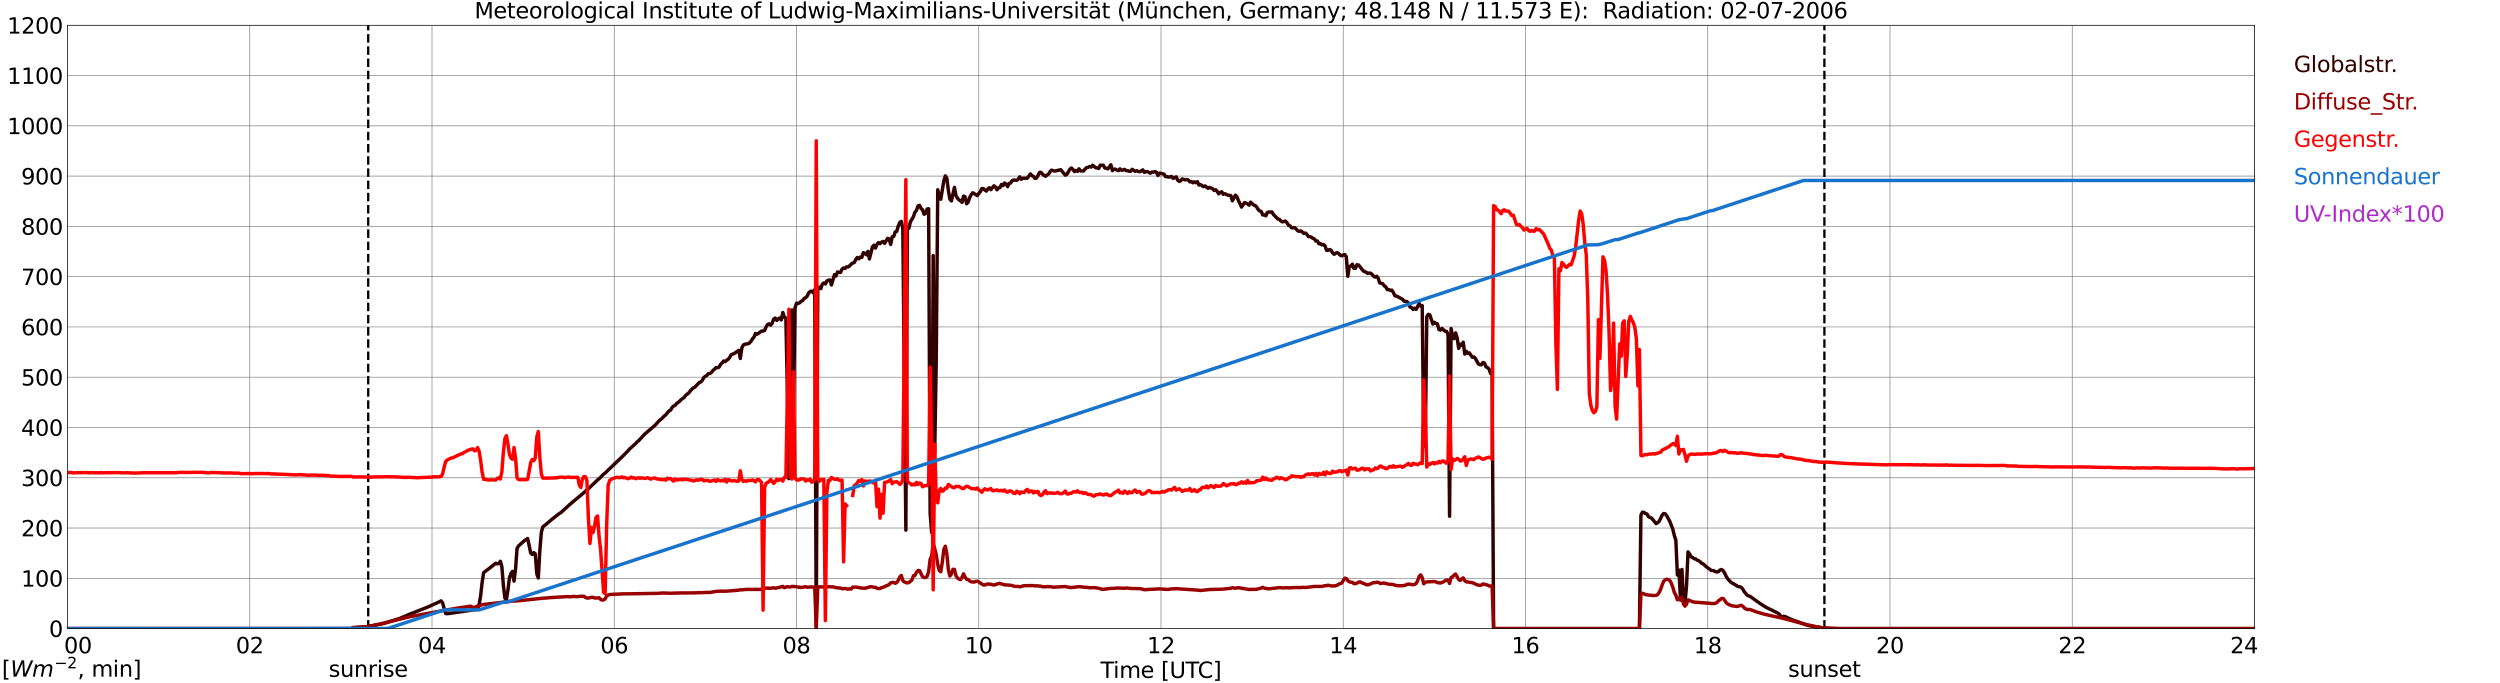 <?xml version="1.0" encoding="utf-8" standalone="no"?>
<!DOCTYPE svg PUBLIC "-//W3C//DTD SVG 1.1//EN"
  "http://www.w3.org/Graphics/SVG/1.1/DTD/svg11.dtd">
<svg xmlns:xlink="http://www.w3.org/1999/xlink" width="1085.4pt" height="296.64pt" viewBox="0 0 1085.4 296.64" xmlns="http://www.w3.org/2000/svg" version="1.1">
 <defs>
  <style type="text/css">*{stroke-linejoin: round; stroke-linecap: butt}</style>
 </defs>
 <g id="figure_1">
  <g id="patch_1">
   <path d="M 0 296.64 
L 1085.4 296.64 
L 1085.4 0 
L 0 0 
z
" style="fill: #ffffff"/>
  </g>
  <g id="axes_1">
   <g id="patch_2">
    <path d="M 29.306 272.909 
L 978.814 272.909 
L 978.814 10.976 
L 29.306 10.976 
z
" style="fill: #ffffff"/>
   </g>
   <g id="patch_3">
    <path d="M 978.814 272.909 
L 978.814 272.909 
L 978.814 10.976 
L 978.814 10.976 
z
" clip-path="url(#p2a6f76b064)" style="fill: #d3d3d3; opacity: 0.25; stroke: #d3d3d3; stroke-linejoin: miter"/>
   </g>
   <g id="matplotlib.axis_1">
    <g id="xtick_1">
     <g id="line2d_1">
      <path d="M 29.306 272.909 
L 29.306 10.976 
" clip-path="url(#p2a6f76b064)" style="fill: none; stroke: #808080; stroke-width: 0.3; stroke-linecap: square"/>
     </g>
     <g id="line2d_2"/>
     <g id="text_1">
      <!--    00 -->
      <g transform="translate(18.733 283.627) scale(0.095 -0.095)">
       <defs>
        <path id="DejaVuSans-20" transform="scale(0.016)"/>
        <path id="DejaVuSans-30" d="M 2034 4250 
Q 1547 4250 1301 3770 
Q 1056 3291 1056 2328 
Q 1056 1369 1301 889 
Q 1547 409 2034 409 
Q 2525 409 2770 889 
Q 3016 1369 3016 2328 
Q 3016 3291 2770 3770 
Q 2525 4250 2034 4250 
z
M 2034 4750 
Q 2819 4750 3233 4129 
Q 3647 3509 3647 2328 
Q 3647 1150 3233 529 
Q 2819 -91 2034 -91 
Q 1250 -91 836 529 
Q 422 1150 422 2328 
Q 422 3509 836 4129 
Q 1250 4750 2034 4750 
z
" transform="scale(0.016)"/>
       </defs>
       <use xlink:href="#DejaVuSans-20"/>
       <use xlink:href="#DejaVuSans-20" transform="translate(31.787 0)"/>
       <use xlink:href="#DejaVuSans-20" transform="translate(63.574 0)"/>
       <use xlink:href="#DejaVuSans-30" transform="translate(95.361 0)"/>
       <use xlink:href="#DejaVuSans-30" transform="translate(158.984 0)"/>
      </g>
     </g>
    </g>
    <g id="xtick_2">
     <g id="line2d_3">
      <path d="M 108.431 272.909 
L 108.431 10.976 
" clip-path="url(#p2a6f76b064)" style="fill: none; stroke: #808080; stroke-width: 0.3; stroke-linecap: square"/>
     </g>
     <g id="line2d_4"/>
     <g id="text_2">
      <!-- 02 -->
      <g transform="translate(102.387 283.627) scale(0.095 -0.095)">
       <defs>
        <path id="DejaVuSans-32" d="M 1228 531 
L 3431 531 
L 3431 0 
L 469 0 
L 469 531 
Q 828 903 1448 1529 
Q 2069 2156 2228 2338 
Q 2531 2678 2651 2914 
Q 2772 3150 2772 3378 
Q 2772 3750 2511 3984 
Q 2250 4219 1831 4219 
Q 1534 4219 1204 4116 
Q 875 4013 500 3803 
L 500 4441 
Q 881 4594 1212 4672 
Q 1544 4750 1819 4750 
Q 2544 4750 2975 4387 
Q 3406 4025 3406 3419 
Q 3406 3131 3298 2873 
Q 3191 2616 2906 2266 
Q 2828 2175 2409 1742 
Q 1991 1309 1228 531 
z
" transform="scale(0.016)"/>
       </defs>
       <use xlink:href="#DejaVuSans-30"/>
       <use xlink:href="#DejaVuSans-32" transform="translate(63.623 0)"/>
      </g>
     </g>
    </g>
    <g id="xtick_3">
     <g id="line2d_5">
      <path d="M 187.557 272.909 
L 187.557 10.976 
" clip-path="url(#p2a6f76b064)" style="fill: none; stroke: #808080; stroke-width: 0.3; stroke-linecap: square"/>
     </g>
     <g id="line2d_6"/>
     <g id="text_3">
      <!-- 04 -->
      <g transform="translate(181.513 283.627) scale(0.095 -0.095)">
       <defs>
        <path id="DejaVuSans-34" d="M 2419 4116 
L 825 1625 
L 2419 1625 
L 2419 4116 
z
M 2253 4666 
L 3047 4666 
L 3047 1625 
L 3713 1625 
L 3713 1100 
L 3047 1100 
L 3047 0 
L 2419 0 
L 2419 1100 
L 313 1100 
L 313 1709 
L 2253 4666 
z
" transform="scale(0.016)"/>
       </defs>
       <use xlink:href="#DejaVuSans-30"/>
       <use xlink:href="#DejaVuSans-34" transform="translate(63.623 0)"/>
      </g>
     </g>
    </g>
    <g id="xtick_4">
     <g id="line2d_7">
      <path d="M 266.683 272.909 
L 266.683 10.976 
" clip-path="url(#p2a6f76b064)" style="fill: none; stroke: #808080; stroke-width: 0.3; stroke-linecap: square"/>
     </g>
     <g id="line2d_8"/>
     <g id="text_4">
      <!-- 06 -->
      <g transform="translate(260.638 283.627) scale(0.095 -0.095)">
       <defs>
        <path id="DejaVuSans-36" d="M 2113 2584 
Q 1688 2584 1439 2293 
Q 1191 2003 1191 1497 
Q 1191 994 1439 701 
Q 1688 409 2113 409 
Q 2538 409 2786 701 
Q 3034 994 3034 1497 
Q 3034 2003 2786 2293 
Q 2538 2584 2113 2584 
z
M 3366 4563 
L 3366 3988 
Q 3128 4100 2886 4159 
Q 2644 4219 2406 4219 
Q 1781 4219 1451 3797 
Q 1122 3375 1075 2522 
Q 1259 2794 1537 2939 
Q 1816 3084 2150 3084 
Q 2853 3084 3261 2657 
Q 3669 2231 3669 1497 
Q 3669 778 3244 343 
Q 2819 -91 2113 -91 
Q 1303 -91 875 529 
Q 447 1150 447 2328 
Q 447 3434 972 4092 
Q 1497 4750 2381 4750 
Q 2619 4750 2861 4703 
Q 3103 4656 3366 4563 
z
" transform="scale(0.016)"/>
       </defs>
       <use xlink:href="#DejaVuSans-30"/>
       <use xlink:href="#DejaVuSans-36" transform="translate(63.623 0)"/>
      </g>
     </g>
    </g>
    <g id="xtick_5">
     <g id="line2d_9">
      <path d="M 345.808 272.909 
L 345.808 10.976 
" clip-path="url(#p2a6f76b064)" style="fill: none; stroke: #808080; stroke-width: 0.3; stroke-linecap: square"/>
     </g>
     <g id="line2d_10"/>
     <g id="text_5">
      <!-- 08 -->
      <g transform="translate(339.764 283.627) scale(0.095 -0.095)">
       <defs>
        <path id="DejaVuSans-38" d="M 2034 2216 
Q 1584 2216 1326 1975 
Q 1069 1734 1069 1313 
Q 1069 891 1326 650 
Q 1584 409 2034 409 
Q 2484 409 2743 651 
Q 3003 894 3003 1313 
Q 3003 1734 2745 1975 
Q 2488 2216 2034 2216 
z
M 1403 2484 
Q 997 2584 770 2862 
Q 544 3141 544 3541 
Q 544 4100 942 4425 
Q 1341 4750 2034 4750 
Q 2731 4750 3128 4425 
Q 3525 4100 3525 3541 
Q 3525 3141 3298 2862 
Q 3072 2584 2669 2484 
Q 3125 2378 3379 2068 
Q 3634 1759 3634 1313 
Q 3634 634 3220 271 
Q 2806 -91 2034 -91 
Q 1263 -91 848 271 
Q 434 634 434 1313 
Q 434 1759 690 2068 
Q 947 2378 1403 2484 
z
M 1172 3481 
Q 1172 3119 1398 2916 
Q 1625 2713 2034 2713 
Q 2441 2713 2670 2916 
Q 2900 3119 2900 3481 
Q 2900 3844 2670 4047 
Q 2441 4250 2034 4250 
Q 1625 4250 1398 4047 
Q 1172 3844 1172 3481 
z
" transform="scale(0.016)"/>
       </defs>
       <use xlink:href="#DejaVuSans-30"/>
       <use xlink:href="#DejaVuSans-38" transform="translate(63.623 0)"/>
      </g>
     </g>
    </g>
    <g id="xtick_6">
     <g id="line2d_11">
      <path d="M 424.934 272.909 
L 424.934 10.976 
" clip-path="url(#p2a6f76b064)" style="fill: none; stroke: #808080; stroke-width: 0.3; stroke-linecap: square"/>
     </g>
     <g id="line2d_12"/>
     <g id="text_6">
      <!-- 10 -->
      <g transform="translate(418.89 283.627) scale(0.095 -0.095)">
       <defs>
        <path id="DejaVuSans-31" d="M 794 531 
L 1825 531 
L 1825 4091 
L 703 3866 
L 703 4441 
L 1819 4666 
L 2450 4666 
L 2450 531 
L 3481 531 
L 3481 0 
L 794 0 
L 794 531 
z
" transform="scale(0.016)"/>
       </defs>
       <use xlink:href="#DejaVuSans-31"/>
       <use xlink:href="#DejaVuSans-30" transform="translate(63.623 0)"/>
      </g>
     </g>
    </g>
    <g id="xtick_7">
     <g id="line2d_13">
      <path d="M 504.06 272.909 
L 504.06 10.976 
" clip-path="url(#p2a6f76b064)" style="fill: none; stroke: #808080; stroke-width: 0.3; stroke-linecap: square"/>
     </g>
     <g id="line2d_14"/>
     <g id="text_7">
      <!-- 12 -->
      <g transform="translate(498.015 283.627) scale(0.095 -0.095)">
       <use xlink:href="#DejaVuSans-31"/>
       <use xlink:href="#DejaVuSans-32" transform="translate(63.623 0)"/>
      </g>
     </g>
    </g>
    <g id="xtick_8">
     <g id="line2d_15">
      <path d="M 583.185 272.909 
L 583.185 10.976 
" clip-path="url(#p2a6f76b064)" style="fill: none; stroke: #808080; stroke-width: 0.3; stroke-linecap: square"/>
     </g>
     <g id="line2d_16"/>
     <g id="text_8">
      <!-- 14 -->
      <g transform="translate(577.141 283.627) scale(0.095 -0.095)">
       <use xlink:href="#DejaVuSans-31"/>
       <use xlink:href="#DejaVuSans-34" transform="translate(63.623 0)"/>
      </g>
     </g>
    </g>
    <g id="xtick_9">
     <g id="line2d_17">
      <path d="M 662.311 272.909 
L 662.311 10.976 
" clip-path="url(#p2a6f76b064)" style="fill: none; stroke: #808080; stroke-width: 0.3; stroke-linecap: square"/>
     </g>
     <g id="line2d_18"/>
     <g id="text_9">
      <!-- 16 -->
      <g transform="translate(656.267 283.627) scale(0.095 -0.095)">
       <use xlink:href="#DejaVuSans-31"/>
       <use xlink:href="#DejaVuSans-36" transform="translate(63.623 0)"/>
      </g>
     </g>
    </g>
    <g id="xtick_10">
     <g id="line2d_19">
      <path d="M 741.437 272.909 
L 741.437 10.976 
" clip-path="url(#p2a6f76b064)" style="fill: none; stroke: #808080; stroke-width: 0.3; stroke-linecap: square"/>
     </g>
     <g id="line2d_20"/>
     <g id="text_10">
      <!-- 18 -->
      <g transform="translate(735.392 283.627) scale(0.095 -0.095)">
       <use xlink:href="#DejaVuSans-31"/>
       <use xlink:href="#DejaVuSans-38" transform="translate(63.623 0)"/>
      </g>
     </g>
    </g>
    <g id="xtick_11">
     <g id="line2d_21">
      <path d="M 820.562 272.909 
L 820.562 10.976 
" clip-path="url(#p2a6f76b064)" style="fill: none; stroke: #808080; stroke-width: 0.3; stroke-linecap: square"/>
     </g>
     <g id="line2d_22"/>
     <g id="text_11">
      <!-- 20 -->
      <g transform="translate(814.518 283.627) scale(0.095 -0.095)">
       <use xlink:href="#DejaVuSans-32"/>
       <use xlink:href="#DejaVuSans-30" transform="translate(63.623 0)"/>
      </g>
     </g>
    </g>
    <g id="xtick_12">
     <g id="line2d_23">
      <path d="M 899.688 272.909 
L 899.688 10.976 
" clip-path="url(#p2a6f76b064)" style="fill: none; stroke: #808080; stroke-width: 0.3; stroke-linecap: square"/>
     </g>
     <g id="line2d_24"/>
     <g id="text_12">
      <!-- 22 -->
      <g transform="translate(893.644 283.627) scale(0.095 -0.095)">
       <use xlink:href="#DejaVuSans-32"/>
       <use xlink:href="#DejaVuSans-32" transform="translate(63.623 0)"/>
      </g>
     </g>
    </g>
    <g id="xtick_13">
     <g id="line2d_25">
      <path d="M 978.814 272.909 
L 978.814 10.976 
" clip-path="url(#p2a6f76b064)" style="fill: none; stroke: #808080; stroke-width: 0.3; stroke-linecap: square"/>
     </g>
     <g id="line2d_26"/>
     <g id="text_13">
      <!-- 24    -->
      <g transform="translate(968.241 283.627) scale(0.095 -0.095)">
       <use xlink:href="#DejaVuSans-32"/>
       <use xlink:href="#DejaVuSans-34" transform="translate(63.623 0)"/>
       <use xlink:href="#DejaVuSans-20" transform="translate(127.246 0)"/>
       <use xlink:href="#DejaVuSans-20" transform="translate(159.033 0)"/>
       <use xlink:href="#DejaVuSans-20" transform="translate(190.82 0)"/>
      </g>
     </g>
    </g>
    <g id="text_14">
     <!-- Time [UTC] -->
     <g transform="translate(477.806 294.322) scale(0.095 -0.095)">
      <defs>
       <path id="DejaVuSans-54" d="M -19 4666 
L 3928 4666 
L 3928 4134 
L 2272 4134 
L 2272 0 
L 1638 0 
L 1638 4134 
L -19 4134 
L -19 4666 
z
" transform="scale(0.016)"/>
       <path id="DejaVuSans-69" d="M 603 3500 
L 1178 3500 
L 1178 0 
L 603 0 
L 603 3500 
z
M 603 4863 
L 1178 4863 
L 1178 4134 
L 603 4134 
L 603 4863 
z
" transform="scale(0.016)"/>
       <path id="DejaVuSans-6d" d="M 3328 2828 
Q 3544 3216 3844 3400 
Q 4144 3584 4550 3584 
Q 5097 3584 5394 3201 
Q 5691 2819 5691 2113 
L 5691 0 
L 5113 0 
L 5113 2094 
Q 5113 2597 4934 2840 
Q 4756 3084 4391 3084 
Q 3944 3084 3684 2787 
Q 3425 2491 3425 1978 
L 3425 0 
L 2847 0 
L 2847 2094 
Q 2847 2600 2669 2842 
Q 2491 3084 2119 3084 
Q 1678 3084 1418 2786 
Q 1159 2488 1159 1978 
L 1159 0 
L 581 0 
L 581 3500 
L 1159 3500 
L 1159 2956 
Q 1356 3278 1631 3431 
Q 1906 3584 2284 3584 
Q 2666 3584 2933 3390 
Q 3200 3197 3328 2828 
z
" transform="scale(0.016)"/>
       <path id="DejaVuSans-65" d="M 3597 1894 
L 3597 1613 
L 953 1613 
Q 991 1019 1311 708 
Q 1631 397 2203 397 
Q 2534 397 2845 478 
Q 3156 559 3463 722 
L 3463 178 
Q 3153 47 2828 -22 
Q 2503 -91 2169 -91 
Q 1331 -91 842 396 
Q 353 884 353 1716 
Q 353 2575 817 3079 
Q 1281 3584 2069 3584 
Q 2775 3584 3186 3129 
Q 3597 2675 3597 1894 
z
M 3022 2063 
Q 3016 2534 2758 2815 
Q 2500 3097 2075 3097 
Q 1594 3097 1305 2825 
Q 1016 2553 972 2059 
L 3022 2063 
z
" transform="scale(0.016)"/>
       <path id="DejaVuSans-5b" d="M 550 4863 
L 1875 4863 
L 1875 4416 
L 1125 4416 
L 1125 -397 
L 1875 -397 
L 1875 -844 
L 550 -844 
L 550 4863 
z
" transform="scale(0.016)"/>
       <path id="DejaVuSans-55" d="M 556 4666 
L 1191 4666 
L 1191 1831 
Q 1191 1081 1462 751 
Q 1734 422 2344 422 
Q 2950 422 3222 751 
Q 3494 1081 3494 1831 
L 3494 4666 
L 4128 4666 
L 4128 1753 
Q 4128 841 3676 375 
Q 3225 -91 2344 -91 
Q 1459 -91 1007 375 
Q 556 841 556 1753 
L 556 4666 
z
" transform="scale(0.016)"/>
       <path id="DejaVuSans-43" d="M 4122 4306 
L 4122 3641 
Q 3803 3938 3442 4084 
Q 3081 4231 2675 4231 
Q 1875 4231 1450 3742 
Q 1025 3253 1025 2328 
Q 1025 1406 1450 917 
Q 1875 428 2675 428 
Q 3081 428 3442 575 
Q 3803 722 4122 1019 
L 4122 359 
Q 3791 134 3420 21 
Q 3050 -91 2638 -91 
Q 1578 -91 968 557 
Q 359 1206 359 2328 
Q 359 3453 968 4101 
Q 1578 4750 2638 4750 
Q 3056 4750 3426 4639 
Q 3797 4528 4122 4306 
z
" transform="scale(0.016)"/>
       <path id="DejaVuSans-5d" d="M 1947 4863 
L 1947 -844 
L 622 -844 
L 622 -397 
L 1369 -397 
L 1369 4416 
L 622 4416 
L 622 4863 
L 1947 4863 
z
" transform="scale(0.016)"/>
      </defs>
      <use xlink:href="#DejaVuSans-54"/>
      <use xlink:href="#DejaVuSans-69" transform="translate(57.959 0)"/>
      <use xlink:href="#DejaVuSans-6d" transform="translate(85.742 0)"/>
      <use xlink:href="#DejaVuSans-65" transform="translate(183.154 0)"/>
      <use xlink:href="#DejaVuSans-20" transform="translate(244.678 0)"/>
      <use xlink:href="#DejaVuSans-5b" transform="translate(276.465 0)"/>
      <use xlink:href="#DejaVuSans-55" transform="translate(315.479 0)"/>
      <use xlink:href="#DejaVuSans-54" transform="translate(388.672 0)"/>
      <use xlink:href="#DejaVuSans-43" transform="translate(443.881 0)"/>
      <use xlink:href="#DejaVuSans-5d" transform="translate(513.705 0)"/>
     </g>
    </g>
   </g>
   <g id="matplotlib.axis_2">
    <g id="ytick_1">
     <g id="line2d_27">
      <path d="M 29.306 272.909 
L 978.814 272.909 
" clip-path="url(#p2a6f76b064)" style="fill: none; stroke: #808080; stroke-width: 0.3; stroke-linecap: square"/>
     </g>
     <g id="line2d_28"/>
     <g id="text_15">
      <!-- 0 -->
      <g transform="translate(21.261 276.518) scale(0.095 -0.095)">
       <use xlink:href="#DejaVuSans-30"/>
      </g>
     </g>
    </g>
    <g id="ytick_2">
     <g id="line2d_29">
      <path d="M 29.306 251.081 
L 978.814 251.081 
" clip-path="url(#p2a6f76b064)" style="fill: none; stroke: #808080; stroke-width: 0.3; stroke-linecap: square"/>
     </g>
     <g id="line2d_30"/>
     <g id="text_16">
      <!-- 100 -->
      <g transform="translate(9.173 254.69) scale(0.095 -0.095)">
       <use xlink:href="#DejaVuSans-31"/>
       <use xlink:href="#DejaVuSans-30" transform="translate(63.623 0)"/>
       <use xlink:href="#DejaVuSans-30" transform="translate(127.246 0)"/>
      </g>
     </g>
    </g>
    <g id="ytick_3">
     <g id="line2d_31">
      <path d="M 29.306 229.253 
L 978.814 229.253 
" clip-path="url(#p2a6f76b064)" style="fill: none; stroke: #808080; stroke-width: 0.3; stroke-linecap: square"/>
     </g>
     <g id="line2d_32"/>
     <g id="text_17">
      <!-- 200 -->
      <g transform="translate(9.173 232.863) scale(0.095 -0.095)">
       <use xlink:href="#DejaVuSans-32"/>
       <use xlink:href="#DejaVuSans-30" transform="translate(63.623 0)"/>
       <use xlink:href="#DejaVuSans-30" transform="translate(127.246 0)"/>
      </g>
     </g>
    </g>
    <g id="ytick_4">
     <g id="line2d_33">
      <path d="M 29.306 207.426 
L 978.814 207.426 
" clip-path="url(#p2a6f76b064)" style="fill: none; stroke: #808080; stroke-width: 0.3; stroke-linecap: square"/>
     </g>
     <g id="line2d_34"/>
     <g id="text_18">
      <!-- 300 -->
      <g transform="translate(9.173 211.035) scale(0.095 -0.095)">
       <defs>
        <path id="DejaVuSans-33" d="M 2597 2516 
Q 3050 2419 3304 2112 
Q 3559 1806 3559 1356 
Q 3559 666 3084 287 
Q 2609 -91 1734 -91 
Q 1441 -91 1130 -33 
Q 819 25 488 141 
L 488 750 
Q 750 597 1062 519 
Q 1375 441 1716 441 
Q 2309 441 2620 675 
Q 2931 909 2931 1356 
Q 2931 1769 2642 2001 
Q 2353 2234 1838 2234 
L 1294 2234 
L 1294 2753 
L 1863 2753 
Q 2328 2753 2575 2939 
Q 2822 3125 2822 3475 
Q 2822 3834 2567 4026 
Q 2313 4219 1838 4219 
Q 1578 4219 1281 4162 
Q 984 4106 628 3988 
L 628 4550 
Q 988 4650 1302 4700 
Q 1616 4750 1894 4750 
Q 2613 4750 3031 4423 
Q 3450 4097 3450 3541 
Q 3450 3153 3228 2886 
Q 3006 2619 2597 2516 
z
" transform="scale(0.016)"/>
       </defs>
       <use xlink:href="#DejaVuSans-33"/>
       <use xlink:href="#DejaVuSans-30" transform="translate(63.623 0)"/>
       <use xlink:href="#DejaVuSans-30" transform="translate(127.246 0)"/>
      </g>
     </g>
    </g>
    <g id="ytick_5">
     <g id="line2d_35">
      <path d="M 29.306 185.598 
L 978.814 185.598 
" clip-path="url(#p2a6f76b064)" style="fill: none; stroke: #808080; stroke-width: 0.3; stroke-linecap: square"/>
     </g>
     <g id="line2d_36"/>
     <g id="text_19">
      <!-- 400 -->
      <g transform="translate(9.173 189.207) scale(0.095 -0.095)">
       <use xlink:href="#DejaVuSans-34"/>
       <use xlink:href="#DejaVuSans-30" transform="translate(63.623 0)"/>
       <use xlink:href="#DejaVuSans-30" transform="translate(127.246 0)"/>
      </g>
     </g>
    </g>
    <g id="ytick_6">
     <g id="line2d_37">
      <path d="M 29.306 163.77 
L 978.814 163.77 
" clip-path="url(#p2a6f76b064)" style="fill: none; stroke: #808080; stroke-width: 0.3; stroke-linecap: square"/>
     </g>
     <g id="line2d_38"/>
     <g id="text_20">
      <!-- 500 -->
      <g transform="translate(9.173 167.379) scale(0.095 -0.095)">
       <defs>
        <path id="DejaVuSans-35" d="M 691 4666 
L 3169 4666 
L 3169 4134 
L 1269 4134 
L 1269 2991 
Q 1406 3038 1543 3061 
Q 1681 3084 1819 3084 
Q 2600 3084 3056 2656 
Q 3513 2228 3513 1497 
Q 3513 744 3044 326 
Q 2575 -91 1722 -91 
Q 1428 -91 1123 -41 
Q 819 9 494 109 
L 494 744 
Q 775 591 1075 516 
Q 1375 441 1709 441 
Q 2250 441 2565 725 
Q 2881 1009 2881 1497 
Q 2881 1984 2565 2268 
Q 2250 2553 1709 2553 
Q 1456 2553 1204 2497 
Q 953 2441 691 2322 
L 691 4666 
z
" transform="scale(0.016)"/>
       </defs>
       <use xlink:href="#DejaVuSans-35"/>
       <use xlink:href="#DejaVuSans-30" transform="translate(63.623 0)"/>
       <use xlink:href="#DejaVuSans-30" transform="translate(127.246 0)"/>
      </g>
     </g>
    </g>
    <g id="ytick_7">
     <g id="line2d_39">
      <path d="M 29.306 141.942 
L 978.814 141.942 
" clip-path="url(#p2a6f76b064)" style="fill: none; stroke: #808080; stroke-width: 0.3; stroke-linecap: square"/>
     </g>
     <g id="line2d_40"/>
     <g id="text_21">
      <!-- 600 -->
      <g transform="translate(9.173 145.551) scale(0.095 -0.095)">
       <use xlink:href="#DejaVuSans-36"/>
       <use xlink:href="#DejaVuSans-30" transform="translate(63.623 0)"/>
       <use xlink:href="#DejaVuSans-30" transform="translate(127.246 0)"/>
      </g>
     </g>
    </g>
    <g id="ytick_8">
     <g id="line2d_41">
      <path d="M 29.306 120.114 
L 978.814 120.114 
" clip-path="url(#p2a6f76b064)" style="fill: none; stroke: #808080; stroke-width: 0.3; stroke-linecap: square"/>
     </g>
     <g id="line2d_42"/>
     <g id="text_22">
      <!-- 700 -->
      <g transform="translate(9.173 123.724) scale(0.095 -0.095)">
       <defs>
        <path id="DejaVuSans-37" d="M 525 4666 
L 3525 4666 
L 3525 4397 
L 1831 0 
L 1172 0 
L 2766 4134 
L 525 4134 
L 525 4666 
z
" transform="scale(0.016)"/>
       </defs>
       <use xlink:href="#DejaVuSans-37"/>
       <use xlink:href="#DejaVuSans-30" transform="translate(63.623 0)"/>
       <use xlink:href="#DejaVuSans-30" transform="translate(127.246 0)"/>
      </g>
     </g>
    </g>
    <g id="ytick_9">
     <g id="line2d_43">
      <path d="M 29.306 98.287 
L 978.814 98.287 
" clip-path="url(#p2a6f76b064)" style="fill: none; stroke: #808080; stroke-width: 0.3; stroke-linecap: square"/>
     </g>
     <g id="line2d_44"/>
     <g id="text_23">
      <!-- 800 -->
      <g transform="translate(9.173 101.896) scale(0.095 -0.095)">
       <use xlink:href="#DejaVuSans-38"/>
       <use xlink:href="#DejaVuSans-30" transform="translate(63.623 0)"/>
       <use xlink:href="#DejaVuSans-30" transform="translate(127.246 0)"/>
      </g>
     </g>
    </g>
    <g id="ytick_10">
     <g id="line2d_45">
      <path d="M 29.306 76.459 
L 978.814 76.459 
" clip-path="url(#p2a6f76b064)" style="fill: none; stroke: #808080; stroke-width: 0.3; stroke-linecap: square"/>
     </g>
     <g id="line2d_46"/>
     <g id="text_24">
      <!-- 900 -->
      <g transform="translate(9.173 80.068) scale(0.095 -0.095)">
       <defs>
        <path id="DejaVuSans-39" d="M 703 97 
L 703 672 
Q 941 559 1184 500 
Q 1428 441 1663 441 
Q 2288 441 2617 861 
Q 2947 1281 2994 2138 
Q 2813 1869 2534 1725 
Q 2256 1581 1919 1581 
Q 1219 1581 811 2004 
Q 403 2428 403 3163 
Q 403 3881 828 4315 
Q 1253 4750 1959 4750 
Q 2769 4750 3195 4129 
Q 3622 3509 3622 2328 
Q 3622 1225 3098 567 
Q 2575 -91 1691 -91 
Q 1453 -91 1209 -44 
Q 966 3 703 97 
z
M 1959 2075 
Q 2384 2075 2632 2365 
Q 2881 2656 2881 3163 
Q 2881 3666 2632 3958 
Q 2384 4250 1959 4250 
Q 1534 4250 1286 3958 
Q 1038 3666 1038 3163 
Q 1038 2656 1286 2365 
Q 1534 2075 1959 2075 
z
" transform="scale(0.016)"/>
       </defs>
       <use xlink:href="#DejaVuSans-39"/>
       <use xlink:href="#DejaVuSans-30" transform="translate(63.623 0)"/>
       <use xlink:href="#DejaVuSans-30" transform="translate(127.246 0)"/>
      </g>
     </g>
    </g>
    <g id="ytick_11">
     <g id="line2d_47">
      <path d="M 29.306 54.631 
L 978.814 54.631 
" clip-path="url(#p2a6f76b064)" style="fill: none; stroke: #808080; stroke-width: 0.3; stroke-linecap: square"/>
     </g>
     <g id="line2d_48"/>
     <g id="text_25">
      <!-- 1000 -->
      <g transform="translate(3.128 58.24) scale(0.095 -0.095)">
       <use xlink:href="#DejaVuSans-31"/>
       <use xlink:href="#DejaVuSans-30" transform="translate(63.623 0)"/>
       <use xlink:href="#DejaVuSans-30" transform="translate(127.246 0)"/>
       <use xlink:href="#DejaVuSans-30" transform="translate(190.869 0)"/>
      </g>
     </g>
    </g>
    <g id="ytick_12">
     <g id="line2d_49">
      <path d="M 29.306 32.803 
L 978.814 32.803 
" clip-path="url(#p2a6f76b064)" style="fill: none; stroke: #808080; stroke-width: 0.3; stroke-linecap: square"/>
     </g>
     <g id="line2d_50"/>
     <g id="text_26">
      <!-- 1100 -->
      <g transform="translate(3.128 36.413) scale(0.095 -0.095)">
       <use xlink:href="#DejaVuSans-31"/>
       <use xlink:href="#DejaVuSans-31" transform="translate(63.623 0)"/>
       <use xlink:href="#DejaVuSans-30" transform="translate(127.246 0)"/>
       <use xlink:href="#DejaVuSans-30" transform="translate(190.869 0)"/>
      </g>
     </g>
    </g>
    <g id="ytick_13">
     <g id="line2d_51">
      <path d="M 29.306 10.976 
L 978.814 10.976 
" clip-path="url(#p2a6f76b064)" style="fill: none; stroke: #808080; stroke-width: 0.3; stroke-linecap: square"/>
     </g>
     <g id="line2d_52"/>
     <g id="text_27">
      <!-- 1200 -->
      <g transform="translate(3.128 14.585) scale(0.095 -0.095)">
       <use xlink:href="#DejaVuSans-31"/>
       <use xlink:href="#DejaVuSans-32" transform="translate(63.623 0)"/>
       <use xlink:href="#DejaVuSans-30" transform="translate(127.246 0)"/>
       <use xlink:href="#DejaVuSans-30" transform="translate(190.869 0)"/>
      </g>
     </g>
    </g>
   </g>
   <g id="line2d_53">
    <path d="M 159.863 272.909 
L 159.863 10.976 
" clip-path="url(#p2a6f76b064)" style="fill: none; stroke-dasharray: 3.7,1.6; stroke-dashoffset: 0; stroke: #000000"/>
   </g>
   <g id="line2d_54">
    <path d="M 792.077 272.909 
L 792.077 10.976 
" clip-path="url(#p2a6f76b064)" style="fill: none; stroke-dasharray: 3.7,1.6; stroke-dashoffset: 0; stroke: #000000"/>
   </g>
   <g id="line2d_55">
    <path d="M 29.306 272.909 
L 152.61 272.909 
L 153.269 272.509 
L 159.204 272.058 
L 161.182 271.772 
L 162.501 271.525 
L 166.457 270.706 
L 173.71 268.454 
L 175.029 267.84 
L 175.688 267.635 
L 177.666 266.734 
L 180.304 265.71 
L 181.623 265.177 
L 185.579 263.621 
L 190.195 261.534 
L 191.513 260.877 
L 192.173 261.737 
L 192.832 264.278 
L 193.492 266.365 
L 194.151 266.448 
L 198.767 265.793 
L 200.745 265.505 
L 204.042 265.014 
L 205.36 264.769 
L 206.679 264.686 
L 207.339 264.195 
L 207.998 262.558 
L 208.657 258.83 
L 209.317 252.851 
L 209.976 248.634 
L 211.295 247.61 
L 212.614 246.626 
L 214.592 245.03 
L 215.251 244.537 
L 215.91 244.825 
L 216.57 244.62 
L 217.229 243.677 
L 217.889 246.013 
L 218.548 254.202 
L 219.207 259.69 
L 219.867 260.305 
L 220.526 256.169 
L 221.186 250.804 
L 221.845 248.962 
L 222.504 248.102 
L 223.164 252.277 
L 223.823 247.078 
L 224.482 238.109 
L 225.142 237.002 
L 227.779 234.669 
L 229.098 233.809 
L 230.417 240.115 
L 231.076 240.73 
L 231.736 239.91 
L 232.395 240.484 
L 233.054 249.125 
L 233.714 250.926 
L 234.373 238.969 
L 235.033 231.024 
L 235.692 228.729 
L 237.011 227.706 
L 238.329 226.56 
L 239.648 225.455 
L 242.286 223.366 
L 243.604 222.465 
L 244.923 221.277 
L 247.561 218.861 
L 248.88 217.754 
L 253.495 213.906 
L 254.155 213.251 
L 255.473 212.186 
L 259.43 208.377 
L 260.089 207.845 
L 262.067 205.878 
L 262.726 205.387 
L 264.045 204.077 
L 269.98 198.426 
L 271.298 197.114 
L 272.617 195.763 
L 273.277 194.986 
L 275.914 192.611 
L 276.573 191.873 
L 277.233 191.382 
L 279.87 188.514 
L 284.486 184.543 
L 285.805 183.068 
L 286.464 182.413 
L 287.124 181.922 
L 288.442 180.571 
L 289.102 180.038 
L 290.42 178.44 
L 291.08 178.113 
L 291.739 177.006 
L 292.399 176.31 
L 293.058 176.024 
L 293.717 175.247 
L 295.036 174.223 
L 295.696 173.527 
L 297.014 172.543 
L 297.674 171.683 
L 298.992 170.62 
L 300.311 169.022 
L 300.971 168.406 
L 301.63 168.12 
L 303.608 166.073 
L 304.267 165.826 
L 304.927 165.091 
L 305.586 163.862 
L 306.905 162.96 
L 307.564 162.222 
L 308.224 162.142 
L 308.883 161.692 
L 309.543 160.832 
L 310.202 160.299 
L 310.861 159.603 
L 311.521 159.642 
L 312.18 159.398 
L 312.839 158.21 
L 313.499 157.595 
L 314.158 156.735 
L 314.818 157.023 
L 315.477 156.407 
L 316.136 155.999 
L 316.796 155.179 
L 317.455 153.991 
L 318.774 153.459 
L 320.752 152.107 
L 321.411 155.63 
L 322.071 151.042 
L 322.73 149.774 
L 323.39 149.447 
L 324.708 149.241 
L 325.368 148.955 
L 326.027 148.218 
L 326.686 147.111 
L 327.346 146.375 
L 328.005 144.778 
L 328.665 145.105 
L 330.643 143.754 
L 331.302 143.712 
L 331.961 143.468 
L 332.621 141.912 
L 333.28 140.846 
L 333.94 140.6 
L 334.599 141.174 
L 335.258 140.272 
L 335.918 138.511 
L 336.577 138.103 
L 337.236 139.085 
L 337.896 138.472 
L 338.555 138.061 
L 339.215 138.88 
L 339.874 135.686 
L 340.533 137.764 
L 341.193 138.053 
L 341.852 169.995 
L 342.512 207.794 
L 343.171 135.062 
L 343.83 134.571 
L 344.49 179.455 
L 345.149 133.752 
L 345.808 131.622 
L 346.468 131.744 
L 347.127 131.5 
L 347.787 130.845 
L 348.446 130.515 
L 349.105 129.616 
L 349.765 129.247 
L 350.424 128.592 
L 351.083 127.158 
L 351.743 126.545 
L 352.402 126.421 
L 353.062 127.117 
L 353.721 125.766 
L 354.38 272.909 
L 355.04 125.724 
L 355.699 124.661 
L 356.359 125.316 
L 357.018 123.349 
L 357.677 122.858 
L 358.337 123.269 
L 358.996 121.998 
L 359.655 121.629 
L 360.315 121.549 
L 360.974 123.718 
L 362.293 119.254 
L 362.952 119.829 
L 363.612 118.067 
L 364.271 118.272 
L 364.93 118.272 
L 365.59 116.838 
L 366.249 116.347 
L 366.909 116.511 
L 367.568 115.856 
L 368.227 115.897 
L 368.887 115.404 
L 369.546 114.668 
L 370.206 114.217 
L 370.865 113.972 
L 371.524 112.702 
L 372.184 111.8 
L 372.843 112.374 
L 373.502 111.597 
L 374.162 111.761 
L 374.821 109.714 
L 375.481 109.958 
L 376.14 110.613 
L 376.799 109.139 
L 377.459 112.416 
L 378.777 107.173 
L 379.437 106.476 
L 380.096 107.705 
L 380.756 106.108 
L 381.415 105.331 
L 382.074 105.78 
L 382.734 105.125 
L 383.393 104.839 
L 384.053 105.658 
L 385.371 103.488 
L 386.031 103.774 
L 386.69 106.108 
L 387.349 102.792 
L 388.009 102.67 
L 388.668 100.703 
L 389.328 100.456 
L 389.987 98.123 
L 390.646 96.608 
L 391.306 96.117 
L 391.965 99.147 
L 393.284 230.155 
L 393.943 98.656 
L 394.603 99.147 
L 395.262 96.32 
L 396.581 94.07 
L 397.24 92.103 
L 397.899 91.326 
L 398.559 89.401 
L 399.218 89.154 
L 399.878 90.505 
L 400.537 91.079 
L 401.196 93.004 
L 401.856 92.677 
L 402.515 90.752 
L 403.175 90.63 
L 403.834 222.987 
L 404.493 231.22 
L 405.153 110.982 
L 405.812 196.819 
L 406.471 156.848 
L 407.131 82.396 
L 407.79 85.306 
L 408.45 86.493 
L 409.768 78.506 
L 410.428 76.376 
L 411.087 77.402 
L 411.746 82.726 
L 412.406 86.452 
L 413.065 87.229 
L 414.384 81.333 
L 415.043 84.976 
L 415.703 86.041 
L 416.362 86.779 
L 417.022 87.189 
L 417.681 87.844 
L 418.34 85.14 
L 419 85.469 
L 419.659 88.458 
L 420.318 87.803 
L 420.978 85.797 
L 421.637 84.568 
L 422.297 83.708 
L 423.615 84.446 
L 424.275 84.937 
L 424.934 83.994 
L 425.593 83.298 
L 426.253 81.905 
L 426.912 81.866 
L 427.572 82.521 
L 428.231 82.97 
L 428.89 82.029 
L 429.55 81.497 
L 430.209 82.357 
L 431.528 80.676 
L 432.187 81.169 
L 432.847 82.396 
L 433.506 81.536 
L 434.165 81.455 
L 434.825 80.063 
L 435.484 80.554 
L 436.144 79.449 
L 436.803 79.899 
L 437.462 81.006 
L 438.122 79.652 
L 438.781 79.449 
L 439.44 78.426 
L 440.1 78.138 
L 441.419 78.301 
L 442.078 77.81 
L 442.737 76.786 
L 443.397 77.81 
L 444.056 77.402 
L 446.034 77.36 
L 447.353 75.516 
L 448.012 76.254 
L 448.672 76.581 
L 449.331 77.441 
L 449.991 77.319 
L 450.65 76.212 
L 451.309 74.861 
L 451.969 74.822 
L 452.628 75.599 
L 453.287 76.173 
L 453.947 76.542 
L 454.606 75.968 
L 455.266 75.599 
L 455.925 74.453 
L 456.584 73.879 
L 457.903 74.289 
L 460.541 73.674 
L 462.519 76.049 
L 463.178 75.721 
L 464.497 73.469 
L 465.156 72.936 
L 465.816 73.552 
L 466.475 74.492 
L 467.134 74.001 
L 467.794 74.412 
L 468.453 73.305 
L 469.113 74.206 
L 470.431 74.206 
L 471.091 73.388 
L 471.75 72.772 
L 472.409 72.65 
L 473.069 72.281 
L 473.728 72.528 
L 474.388 71.749 
L 475.706 72.814 
L 476.366 72.897 
L 477.025 73.141 
L 477.685 71.709 
L 478.344 71.79 
L 479.003 71.709 
L 479.663 72.936 
L 480.322 73.06 
L 480.981 73.305 
L 482.3 71.546 
L 482.96 74.084 
L 483.619 73.469 
L 484.278 73.429 
L 484.938 73.879 
L 485.597 74.084 
L 486.256 73.305 
L 486.916 73.92 
L 487.575 73.796 
L 488.235 73.552 
L 488.894 74.084 
L 489.553 74.126 
L 490.213 74.329 
L 490.872 74.37 
L 491.532 73.51 
L 492.85 74.37 
L 493.51 74.126 
L 494.169 74.412 
L 494.828 74.575 
L 496.147 73.757 
L 496.807 74.822 
L 497.466 74.534 
L 498.125 74.492 
L 499.444 75.189 
L 500.103 74.697 
L 500.763 74.739 
L 501.422 74.492 
L 502.082 74.78 
L 502.741 76.173 
L 503.4 75.149 
L 505.379 75.599 
L 506.038 76.706 
L 506.697 76.706 
L 507.357 76.909 
L 508.675 76.623 
L 509.335 77.441 
L 510.654 76.786 
L 511.313 78.22 
L 511.972 78.753 
L 512.632 78.465 
L 513.291 77.688 
L 514.61 78.096 
L 515.269 77.932 
L 515.929 78.138 
L 516.588 78.956 
L 517.247 78.834 
L 517.907 79.366 
L 518.566 78.956 
L 519.226 79.325 
L 519.885 78.875 
L 520.544 80.349 
L 521.204 80.146 
L 522.522 81.045 
L 523.182 80.718 
L 524.501 81.741 
L 525.16 81.372 
L 526.479 81.946 
L 527.138 82.684 
L 527.797 82.396 
L 528.457 83.092 
L 529.116 84.158 
L 529.776 83.544 
L 530.435 83.256 
L 531.094 84.363 
L 531.754 84.116 
L 532.413 84.363 
L 533.073 84.732 
L 534.391 84.895 
L 535.051 87.189 
L 536.369 84.732 
L 537.029 85.428 
L 537.688 87.148 
L 538.348 88.377 
L 539.007 89.892 
L 540.326 87.967 
L 540.985 88.172 
L 541.644 88.541 
L 542.304 89.073 
L 542.963 87.761 
L 544.282 89.032 
L 544.941 89.237 
L 545.601 89.892 
L 546.26 90.957 
L 546.919 91.612 
L 547.579 91.817 
L 548.238 93.332 
L 548.898 93.29 
L 549.557 93.701 
L 550.216 92.267 
L 550.876 92.02 
L 551.535 92.103 
L 552.195 91.981 
L 552.854 93.085 
L 554.832 95.133 
L 555.491 95.216 
L 556.151 95.993 
L 556.81 96.32 
L 558.129 95.993 
L 558.788 96.772 
L 559.448 97.796 
L 560.107 98.082 
L 560.766 98.9 
L 562.085 98.861 
L 562.745 99.433 
L 563.404 100.212 
L 564.063 100.417 
L 564.723 100.253 
L 565.382 100.703 
L 566.042 101.358 
L 566.701 101.153 
L 567.36 101.727 
L 568.02 102.67 
L 568.679 102.75 
L 569.338 102.997 
L 569.998 103.447 
L 570.657 103.733 
L 571.317 104.676 
L 571.976 104.634 
L 572.635 105.863 
L 573.295 105.78 
L 573.954 106.313 
L 574.613 106.191 
L 575.273 106.723 
L 575.932 108.648 
L 576.592 108.729 
L 577.251 108.321 
L 577.91 108.648 
L 578.57 109.753 
L 579.229 110.408 
L 579.889 109.917 
L 580.548 109.672 
L 581.207 110.122 
L 581.867 110.777 
L 582.526 111.065 
L 583.185 110.696 
L 583.845 110.532 
L 584.504 111.473 
L 585.164 119.951 
L 585.823 115.651 
L 586.482 115.568 
L 587.142 114.708 
L 587.801 116.511 
L 588.46 116.511 
L 589.12 114.954 
L 589.779 115.037 
L 590.439 115.773 
L 591.757 117.493 
L 592.417 117.945 
L 593.076 118.148 
L 593.736 118.68 
L 594.395 118.558 
L 595.054 118.6 
L 595.714 119.132 
L 596.373 119.951 
L 597.032 120.32 
L 597.692 119.951 
L 598.351 120.769 
L 599.011 122.817 
L 600.329 123.186 
L 600.989 124.129 
L 601.648 124.537 
L 602.307 125.724 
L 602.967 125.724 
L 603.626 126.093 
L 604.286 125.971 
L 604.945 127.036 
L 605.604 128.429 
L 606.264 128.509 
L 608.901 129.902 
L 609.561 130.721 
L 610.879 130.967 
L 611.539 131.705 
L 612.198 133.342 
L 612.858 133.506 
L 613.517 134.366 
L 614.176 133.792 
L 614.836 134.324 
L 616.154 131.786 
L 616.814 132.932 
L 617.473 132.687 
L 618.133 192.314 
L 618.792 193.993 
L 619.451 137.52 
L 620.111 136.455 
L 620.77 136.741 
L 622.089 140.672 
L 622.748 139.936 
L 623.408 140.469 
L 624.067 140.591 
L 624.726 143.088 
L 625.386 143.293 
L 626.045 142.597 
L 627.364 143.785 
L 628.023 143.867 
L 628.683 145.177 
L 629.342 224.135 
L 630.001 142.639 
L 630.661 145.832 
L 631.32 147.019 
L 631.98 144.522 
L 632.639 146.653 
L 633.298 151.239 
L 633.958 149.436 
L 634.617 150.01 
L 635.276 148.576 
L 635.936 153.696 
L 636.595 152.509 
L 637.255 153.45 
L 637.914 153.203 
L 639.233 155.089 
L 639.892 154.965 
L 640.552 155.62 
L 641.87 158.036 
L 642.53 158.324 
L 643.189 158.363 
L 643.848 157.381 
L 644.508 157.628 
L 645.167 159.265 
L 645.827 159.592 
L 646.486 160.208 
L 647.145 162.133 
L 647.805 161.845 
L 648.464 272.909 
L 711.765 272.909 
L 712.424 223.644 
L 713.083 222.373 
L 713.743 222.456 
L 714.402 222.987 
L 715.062 223.152 
L 715.721 224.34 
L 717.04 224.953 
L 719.018 227.328 
L 719.677 226.959 
L 720.337 226.346 
L 721.655 223.644 
L 722.315 222.947 
L 722.974 223.069 
L 723.633 223.929 
L 724.952 226.346 
L 726.271 229.786 
L 726.93 232.53 
L 727.59 234.536 
L 728.249 249.647 
L 728.909 247.519 
L 729.568 259.559 
L 730.227 247.231 
L 730.887 260.5 
L 731.546 261.729 
L 732.205 254.685 
L 732.865 239.615 
L 733.524 240.475 
L 734.184 241.743 
L 734.843 241.99 
L 735.502 242.564 
L 736.162 242.645 
L 736.821 243.219 
L 737.48 243.424 
L 738.14 243.915 
L 738.799 244.57 
L 739.459 244.814 
L 740.777 246.043 
L 742.756 247.477 
M 744.074 247.846 
L 744.734 248.174 
L 745.393 248.337 
L 746.052 248.174 
L 746.712 247.519 
L 747.371 247.272 
L 748.031 247.641 
L 748.69 248.665 
L 749.349 250.057 
L 750.009 251.164 
L 751.327 252.637 
L 751.987 253.128 
L 752.646 253.456 
L 754.624 254.685 
L 755.284 254.768 
L 755.943 254.971 
L 756.602 255.709 
L 757.262 256.854 
L 758.581 258.452 
L 759.899 258.985 
L 762.537 260.869 
L 763.856 261.812 
L 766.493 263.532 
L 771.768 266.151 
L 772.428 266.603 
L 773.087 267.463 
L 773.746 267.832 
L 774.406 267.585 
L 775.065 267.707 
L 777.703 268.936 
L 784.296 271.311 
L 785.615 271.68 
L 790.231 272.459 
L 794.187 272.867 
L 796.165 272.909 
L 978.154 272.909 
L 978.154 272.909 
" clip-path="url(#p2a6f76b064)" style="fill: none; stroke: #330000; stroke-width: 1.5; stroke-linecap: square"/>
   </g>
   <g id="line2d_56">
    <path d="M 29.306 272.909 
L 152.61 272.909 
L 153.269 272.466 
L 155.907 272.383 
L 159.204 272.088 
L 165.798 270.746 
L 177.666 267.808 
L 192.173 265.121 
L 194.151 264.785 
L 198.767 263.988 
L 203.382 263.315 
L 204.042 263.189 
L 204.701 263.315 
L 205.36 263.735 
L 206.02 263.82 
L 206.679 263.315 
L 207.998 263.106 
L 209.317 262.517 
L 222.504 260.965 
L 224.482 260.88 
L 227.12 260.629 
L 229.098 260.419 
L 233.054 260 
L 235.033 259.788 
L 236.351 259.664 
L 237.011 259.664 
L 238.329 259.496 
L 246.242 259.033 
L 247.561 259.118 
L 248.88 258.95 
L 250.198 259.033 
L 250.858 259.033 
L 252.176 258.865 
L 253.495 258.865 
L 254.155 259.369 
L 254.814 259.622 
L 255.473 259.664 
L 256.792 259.328 
L 257.451 259.369 
L 258.111 259.579 
L 258.77 259.664 
L 260.089 259.537 
L 260.748 260.209 
L 261.408 260.546 
L 262.067 260.46 
L 262.726 260 
L 263.386 258.782 
L 264.045 258.319 
L 264.705 258.11 
L 270.639 257.817 
L 271.958 257.817 
L 278.552 257.732 
L 280.53 257.69 
L 285.805 257.605 
L 287.783 257.439 
L 291.08 257.564 
L 293.717 257.481 
L 295.696 257.439 
L 302.289 257.396 
L 302.949 257.271 
L 303.608 257.354 
L 306.905 257.186 
L 308.224 257.228 
L 310.861 256.767 
L 312.18 256.682 
L 312.839 256.599 
L 313.499 256.726 
L 314.158 256.641 
L 314.818 256.682 
L 316.136 256.599 
L 320.752 256.221 
L 321.411 256.053 
L 322.071 256.095 
L 324.049 255.885 
L 329.983 255.885 
L 330.643 255.759 
L 331.302 256.472 
L 331.961 255.423 
L 332.621 255.298 
L 333.94 255.381 
L 334.599 255.423 
L 335.258 255.257 
L 335.918 255.213 
L 336.577 255.381 
L 339.215 254.794 
L 339.874 254.584 
L 340.533 255.152 
L 341.852 254.691 
L 342.512 254.859 
L 343.171 254.818 
L 343.83 254.606 
L 345.149 254.65 
L 347.787 255.069 
L 349.765 254.733 
L 350.424 254.942 
L 352.402 254.818 
L 353.062 254.942 
L 353.721 254.942 
L 354.38 272.909 
L 355.04 254.901 
L 355.699 254.774 
L 357.018 254.818 
L 357.677 254.901 
L 358.337 255.237 
L 358.996 254.733 
L 360.315 254.733 
L 360.974 254.818 
L 361.634 254.774 
L 362.952 255.152 
L 364.93 255.32 
L 365.59 255.615 
L 366.909 255.488 
L 368.227 255.824 
L 368.887 255.615 
L 369.546 255.741 
L 370.206 254.942 
L 371.524 254.859 
L 374.162 255.32 
L 375.481 255.405 
L 377.459 254.859 
L 378.118 254.691 
L 378.777 254.859 
L 380.096 255.027 
L 380.756 255.405 
L 381.415 255.53 
L 382.074 255.53 
L 382.734 255.11 
L 383.393 254.984 
L 384.712 254.355 
L 385.371 254.146 
L 386.031 253.768 
L 386.69 253.054 
L 387.349 252.886 
L 388.009 252.845 
L 388.668 253.264 
L 389.328 252.886 
L 389.987 251.963 
L 390.646 250.535 
L 391.306 249.822 
L 391.965 252.089 
L 392.624 252.635 
L 393.284 252.928 
L 393.943 253.096 
L 394.603 252.928 
L 395.921 251.836 
L 396.581 249.948 
L 397.24 249.822 
L 397.899 248.479 
L 398.559 247.68 
L 399.218 247.724 
L 400.537 250.409 
L 401.196 250.745 
L 401.856 250.745 
L 402.515 250.241 
L 403.175 248.226 
L 403.834 242.769 
L 404.493 241.553 
L 405.153 235.719 
L 406.471 240.754 
L 407.131 245.078 
L 407.79 247.724 
L 408.45 248.226 
L 409.109 244.07 
L 409.768 238.53 
L 410.428 237.144 
L 411.087 240.586 
L 411.746 247.344 
L 412.406 250.073 
L 413.065 249.234 
L 413.725 247.178 
L 414.384 247.22 
L 415.043 249.99 
L 415.703 250.954 
L 416.362 251.417 
L 417.022 251.627 
L 417.681 250.662 
L 418.34 249.149 
L 419 250.577 
L 419.659 251.5 
L 420.318 251.627 
L 420.978 252.214 
L 421.637 252.592 
L 422.956 252.718 
L 423.615 252.423 
L 424.275 252.382 
L 424.934 252.592 
L 425.593 253.137 
L 426.912 253.978 
L 427.572 253.978 
L 428.89 253.515 
L 430.209 253.683 
L 431.528 254.019 
L 433.506 253.347 
L 434.165 253.305 
L 435.484 253.727 
L 436.144 253.892 
L 438.781 254.104 
L 440.759 254.606 
L 442.078 254.606 
L 442.737 254.774 
L 443.397 254.65 
L 444.056 254.397 
L 444.716 254.272 
L 448.672 254.229 
L 449.331 254.397 
L 449.991 254.314 
L 451.969 254.523 
L 452.628 254.733 
L 453.947 254.774 
L 454.606 254.65 
L 455.925 254.733 
L 456.584 254.774 
L 457.244 254.942 
L 462.519 254.65 
L 464.497 255.069 
L 465.156 255.11 
L 468.453 254.691 
L 471.091 254.984 
L 472.409 255.069 
L 473.069 255.196 
L 475.047 255.11 
L 477.025 255.405 
L 478.344 255.824 
L 479.003 255.866 
L 482.3 255.447 
L 483.619 255.447 
L 484.938 255.279 
L 488.235 255.405 
L 488.894 255.279 
L 491.532 255.53 
L 494.828 255.53 
L 496.147 255.824 
L 496.807 256.034 
L 498.125 255.951 
L 503.4 255.656 
L 505.379 255.824 
L 507.357 255.909 
L 508.675 255.656 
L 509.994 255.656 
L 510.654 255.573 
L 519.885 256.202 
L 521.204 256.37 
L 523.182 256.16 
L 525.16 255.951 
L 527.797 255.866 
L 529.116 255.824 
L 530.435 255.824 
L 532.413 255.615 
L 534.391 255.405 
L 535.051 255.152 
L 535.71 255.32 
L 536.369 255.364 
L 537.688 255.152 
L 542.304 255.951 
L 542.963 255.866 
L 544.282 255.909 
L 545.601 255.824 
L 547.579 255.32 
L 548.238 254.984 
L 548.898 255.364 
L 550.876 255.656 
L 555.491 255.11 
L 557.47 255.279 
L 558.129 255.152 
L 559.448 255.237 
L 562.745 255.069 
L 564.723 255.11 
L 565.382 254.984 
L 566.701 255.069 
L 570.657 254.606 
L 573.954 254.606 
L 575.273 254.272 
L 575.932 254.272 
L 576.592 254.061 
L 577.91 254.397 
L 579.229 254.397 
L 579.889 254.314 
L 580.548 254.061 
L 581.207 253.641 
L 582.526 253.137 
L 583.845 251.04 
L 584.504 251.164 
L 585.164 252.089 
L 585.823 252.592 
L 586.482 252.76 
L 587.142 252.801 
L 587.801 253.39 
L 588.46 253.39 
L 589.12 253.181 
L 589.779 252.76 
L 590.439 252.592 
L 591.098 252.969 
L 592.417 253.432 
L 593.076 253.81 
L 593.736 253.892 
L 594.395 253.768 
L 596.373 252.928 
L 597.032 252.969 
L 597.692 252.801 
L 598.351 252.801 
L 599.011 253.222 
L 599.67 253.347 
L 600.329 253.137 
L 600.989 253.181 
L 603.626 253.768 
L 604.286 253.641 
L 606.264 254.229 
L 608.242 254.314 
L 609.561 254.229 
L 610.22 254.061 
L 610.879 253.727 
L 611.539 253.6 
L 612.198 253.641 
L 612.858 253.81 
L 613.517 253.851 
L 614.176 253.727 
L 614.836 253.305 
L 615.495 252.131 
L 616.154 250.199 
L 616.814 249.612 
L 617.473 250.83 
L 618.133 253.473 
L 618.792 252.801 
L 619.451 252.635 
L 622.748 252.467 
L 623.408 252.635 
L 624.067 252.928 
L 625.386 253.137 
L 626.705 252.592 
L 628.023 251.836 
L 628.683 251.836 
L 629.342 253.305 
L 630.001 250.786 
L 630.661 250.409 
L 631.32 249.654 
L 631.98 249.234 
L 633.298 251.627 
L 633.958 252.004 
L 634.617 251.291 
L 635.276 250.913 
L 635.936 252.131 
L 636.595 252.592 
L 639.233 252.969 
L 640.552 253.558 
L 641.211 253.892 
L 642.53 254.146 
L 643.189 254.019 
L 643.848 253.515 
L 645.167 253.851 
L 645.827 254.019 
L 646.486 254.397 
L 647.145 254.438 
L 647.805 254.355 
L 648.464 272.909 
L 711.765 272.909 
L 712.424 258.092 
L 713.083 257.588 
L 713.743 257.797 
L 714.402 258.175 
L 715.721 258.343 
L 717.699 258.553 
L 719.018 258.47 
L 719.677 258.134 
L 720.337 257.252 
L 720.996 255.824 
L 721.655 253.892 
L 722.315 252.341 
L 722.974 251.753 
L 723.633 251.459 
L 724.293 251.627 
L 724.952 251.963 
L 725.612 253.181 
L 726.271 254.942 
L 726.93 257.21 
L 727.59 258.426 
L 728.249 260.399 
L 728.909 259.771 
L 729.568 260.567 
L 730.227 259.393 
L 730.887 262.204 
L 731.546 263.169 
L 732.205 262.331 
L 732.865 260.441 
L 734.843 261.24 
L 735.502 261.408 
L 742.096 261.912 
L 742.756 261.995 
M 744.074 261.995 
L 744.734 261.953 
L 745.393 261.617 
L 746.052 260.904 
L 747.371 259.895 
L 748.031 259.771 
L 748.69 260.484 
L 749.349 261.532 
L 750.009 262.163 
L 751.327 262.792 
L 751.987 263.003 
L 753.965 263.296 
L 754.624 263.213 
L 755.943 262.792 
L 756.602 263.169 
L 757.262 263.883 
L 757.921 264.387 
L 758.581 264.597 
L 759.899 264.64 
L 761.218 265.142 
L 762.537 265.647 
L 765.834 266.611 
L 767.812 267.074 
L 770.449 267.661 
L 773.746 268.375 
L 783.637 270.977 
L 784.296 271.189 
L 785.615 271.44 
L 788.253 272.027 
L 791.55 272.573 
L 798.143 272.909 
L 978.154 272.909 
L 978.154 272.909 
" clip-path="url(#p2a6f76b064)" style="fill: none; stroke: #990000; stroke-width: 1.5; stroke-linecap: square"/>
   </g>
   <g id="line2d_57">
    <path d="M 29.306 205.234 
L 30.625 205.081 
L 31.943 205.345 
L 33.262 205.208 
L 33.921 205.249 
L 34.581 205.162 
L 35.24 205.23 
L 37.218 205.14 
L 38.537 205.275 
L 39.856 205.188 
L 40.515 205.286 
L 42.493 205.256 
L 43.153 205.319 
L 43.812 205.151 
L 44.472 205.31 
L 45.79 205.232 
L 51.065 205.186 
L 53.703 205.317 
L 55.022 205.221 
L 57 205.365 
L 57.659 205.286 
L 58.319 205.426 
L 61.615 205.258 
L 62.934 205.23 
L 76.781 205.247 
L 77.441 205.103 
L 78.759 205.083 
L 80.078 205.079 
L 80.737 205.164 
L 82.056 205.096 
L 87.991 205.046 
L 88.65 205.164 
L 89.969 205.265 
L 90.628 205.334 
L 91.947 205.09 
L 92.606 205.203 
L 93.266 205.147 
L 95.244 205.245 
L 96.563 205.295 
L 97.222 205.376 
L 98.541 205.306 
L 99.2 205.376 
L 99.86 205.321 
L 101.178 205.411 
L 103.816 205.435 
L 104.475 205.649 
L 108.431 205.577 
L 109.091 205.677 
L 111.069 205.585 
L 113.707 205.581 
L 115.685 205.62 
L 116.344 205.566 
L 117.663 205.754 
L 118.982 205.76 
L 120.96 205.876 
L 122.278 205.891 
L 128.213 206.179 
L 130.85 206.079 
L 131.51 206.21 
L 132.169 206.157 
L 133.488 206.317 
L 136.785 206.242 
L 138.763 206.426 
L 139.422 206.31 
L 142.06 206.489 
L 142.719 206.496 
L 143.379 206.679 
L 145.357 206.738 
L 147.994 206.862 
L 152.61 206.793 
L 153.269 207.078 
L 154.588 207.1 
L 155.907 207.03 
L 157.885 207.083 
L 160.523 207.098 
L 161.182 207.183 
L 162.501 207.024 
L 163.819 207.048 
L 165.138 206.998 
L 165.798 207.065 
L 167.776 206.952 
L 169.754 207.039 
L 170.413 206.987 
L 171.073 207.07 
L 171.732 207.039 
L 173.051 207.118 
L 176.348 207.299 
L 177.007 207.199 
L 179.645 207.323 
L 180.963 207.434 
L 182.282 207.351 
L 186.898 207.148 
L 187.557 207.218 
L 188.217 206.967 
L 190.195 207.048 
L 191.513 206.865 
L 192.173 205.719 
L 192.832 202.763 
L 193.492 200.399 
L 194.151 199.729 
L 195.47 199.033 
L 196.788 198.638 
L 200.085 197.068 
L 200.745 196.966 
L 201.404 196.466 
L 202.723 195.809 
L 203.382 195.368 
L 204.042 195.259 
L 204.701 194.971 
L 205.36 194.92 
L 206.02 195.732 
L 206.679 195.455 
L 207.339 194.3 
L 207.998 195.833 
L 208.657 199.803 
L 209.317 204.985 
L 209.976 208.139 
L 210.635 208.028 
L 211.295 208.312 
L 212.614 208.423 
L 213.273 208.303 
L 215.251 208.412 
L 215.91 207.716 
L 216.57 207.412 
L 217.229 207.976 
L 217.889 204.754 
L 218.548 196.226 
L 219.207 190.468 
L 219.867 189.151 
L 220.526 192.703 
L 221.186 197.354 
L 221.845 198.871 
L 222.504 199.395 
L 223.164 194.29 
L 223.823 198.819 
L 224.482 207.48 
L 225.142 208.194 
L 225.801 208.288 
L 227.12 208.194 
L 227.779 208.32 
L 229.098 208.109 
L 230.417 200.803 
L 231.076 199.485 
L 231.736 200.004 
L 232.395 198.862 
L 233.054 189.605 
L 233.714 187.333 
L 234.373 198.635 
L 235.033 205.85 
L 235.692 207.598 
L 236.351 207.53 
L 237.011 207.622 
L 237.67 207.532 
L 238.329 207.585 
L 239.648 207.493 
L 240.308 207.589 
L 240.967 207.384 
L 241.626 207.504 
L 242.286 207.253 
L 243.604 207.155 
L 244.264 207.122 
L 244.923 207.364 
L 246.901 207.089 
L 247.561 207.264 
L 249.539 207.257 
L 250.858 207.225 
L 251.517 210.658 
L 252.176 211.66 
L 252.836 207.984 
L 253.495 206.895 
L 254.155 206.978 
L 254.814 208.694 
L 255.473 225.298 
L 256.133 235.948 
L 256.792 229.015 
L 257.451 231.242 
L 258.111 228.607 
L 258.77 224.619 
L 259.43 224.032 
L 260.089 232.802 
L 260.748 238.609 
L 262.067 257.228 
L 262.726 257.725 
L 263.386 227.891 
L 264.045 210.715 
L 264.705 208.545 
L 266.023 207.766 
L 268.002 207.17 
L 268.661 207.391 
L 269.32 207.364 
L 269.98 207.026 
L 270.639 207.423 
L 271.298 207.299 
L 272.617 207.834 
L 273.277 207.657 
L 273.936 207.14 
L 274.595 207.524 
L 275.255 207.325 
L 275.914 207.823 
L 277.233 207.402 
L 277.892 207.698 
L 278.552 207.417 
L 279.87 207.714 
L 281.189 207.41 
L 282.508 208.006 
L 283.827 207.517 
L 284.486 207.565 
L 285.145 207.93 
L 287.783 208.288 
L 288.442 208.179 
L 289.102 208.489 
L 289.761 207.6 
L 290.42 207.871 
L 291.08 207.731 
L 292.399 208.892 
L 293.058 207.967 
L 293.717 208.412 
L 294.377 208.216 
L 295.036 208.329 
L 295.696 208.074 
L 296.355 208.344 
L 297.014 207.995 
L 300.311 208.517 
L 300.971 208.818 
L 301.63 208.685 
L 302.289 208.305 
L 302.949 208.504 
L 304.267 208.161 
L 304.927 208.172 
L 305.586 208.766 
L 306.246 208.497 
L 306.905 208.633 
L 307.564 208.604 
L 308.224 209.017 
L 310.202 208.379 
L 310.861 209.041 
L 311.521 208.233 
L 312.839 208.825 
L 313.499 208.482 
L 314.158 208.82 
L 314.818 208.111 
L 315.477 209.294 
L 316.136 208.259 
L 316.796 208.434 
L 317.455 208.764 
L 318.114 208.783 
L 318.774 208.628 
L 320.093 208.995 
L 320.752 208.792 
L 321.411 204.411 
L 322.071 208.152 
L 322.73 209.01 
L 323.39 208.707 
L 324.049 208.988 
L 324.708 208.552 
L 326.027 208.637 
L 326.686 208.342 
L 328.005 209.211 
L 328.665 208.259 
L 329.324 208.185 
L 329.983 208.716 
L 330.643 209.421 
L 331.302 264.891 
L 331.961 211.684 
L 332.621 209.857 
L 333.28 209.41 
L 333.94 209.108 
L 334.599 208.157 
L 335.918 209.875 
L 337.236 208.072 
L 337.896 208.646 
L 338.555 208.176 
L 339.215 208.124 
L 339.874 208.881 
L 340.533 207.212 
L 341.193 207.297 
L 342.512 134.255 
L 343.171 207.146 
L 343.83 207.978 
L 344.49 161.371 
L 345.149 207.406 
L 345.808 208.349 
L 346.468 208.449 
L 347.127 208.305 
L 347.787 207.932 
L 348.446 207.886 
L 349.105 207.956 
L 349.765 208.857 
L 350.424 208.318 
L 351.083 208.491 
L 351.743 208.037 
L 352.402 209.39 
L 353.062 208.945 
L 353.721 208.115 
L 354.38 61.125 
L 355.04 207.637 
L 355.699 209.001 
L 356.359 208.135 
L 357.018 208.486 
L 357.677 208.111 
L 358.337 269.438 
L 358.996 213.821 
L 359.655 208.53 
L 360.315 208.602 
L 360.974 207.303 
L 361.634 207.766 
L 362.293 208.078 
L 362.952 208.089 
L 363.612 207.89 
L 364.271 208.502 
L 365.59 208.454 
L 366.249 243.928 
L 366.909 218.776 
L 367.568 219.536 
M 370.206 215.091 
L 370.865 210.842 
L 371.524 210.446 
L 372.184 209.645 
L 372.843 208.617 
L 373.502 208.927 
L 374.162 208.216 
L 374.821 210.977 
L 375.481 208.812 
L 376.799 209.087 
L 377.459 208.844 
L 378.118 208.905 
L 379.437 209.772 
L 380.096 208.595 
L 380.756 219.966 
L 381.415 212.361 
L 382.074 224.962 
L 382.734 214.62 
L 383.393 222.821 
L 384.053 209.429 
L 384.712 209.364 
L 385.371 209.128 
L 386.031 208.753 
L 386.69 208.203 
L 387.349 210.016 
L 388.009 209.322 
L 389.328 209.128 
L 389.987 209.624 
L 390.646 210.305 
L 391.306 209.755 
L 391.965 208.31 
L 393.284 78.002 
L 393.943 208.822 
L 394.603 209.589 
L 395.262 209.992 
L 395.921 210.577 
L 396.581 210.169 
L 397.24 210.549 
L 397.899 209.44 
L 398.559 210.372 
L 399.218 209.691 
L 399.878 209.892 
L 400.537 211.333 
L 401.196 210.946 
L 401.856 210.815 
L 402.515 210.876 
L 403.175 209.835 
L 403.834 159.38 
L 404.493 193.08 
L 405.153 256.084 
L 405.812 192.842 
L 406.471 216.314 
L 407.131 218.313 
L 407.79 212.878 
L 408.45 212.068 
L 409.109 213.288 
L 409.768 212.848 
L 410.428 211.848 
L 411.087 211.924 
L 411.746 210.326 
L 413.725 211.702 
L 414.384 211.723 
L 415.043 211.182 
L 416.362 211.221 
L 417.022 211.586 
L 417.681 212.079 
L 418.34 212.147 
L 419 211.472 
L 419.659 211.119 
L 420.318 211.296 
L 421.637 212.06 
L 422.297 212.184 
L 422.956 212.11 
L 423.615 212.354 
L 424.275 211.841 
L 424.934 212.708 
L 425.593 213.013 
L 426.253 213.723 
L 426.912 212.819 
L 427.572 212.195 
L 428.231 212.579 
L 428.89 212.695 
L 430.209 212.09 
L 430.869 213.051 
L 431.528 213.029 
L 432.847 212.69 
L 433.506 213.068 
L 434.165 213.042 
L 434.825 212.843 
L 435.484 213.251 
L 436.144 212.725 
L 436.803 213.487 
L 437.462 213.688 
L 438.122 213.19 
L 438.781 213.149 
L 439.44 213.496 
L 440.1 214.181 
L 440.759 214.223 
L 441.419 213.262 
L 442.078 213.531 
L 442.737 214.36 
L 443.397 213.568 
L 444.056 213.764 
L 444.716 213.773 
L 445.375 212.915 
L 446.034 212.472 
L 446.694 213.699 
L 447.353 213.173 
L 448.012 213.166 
L 448.672 214.011 
L 449.331 213.378 
L 449.991 213.871 
L 450.65 213.315 
L 451.309 214.799 
L 451.969 215.148 
L 452.628 214.74 
L 453.287 213.616 
L 453.947 213.051 
L 454.606 214.33 
L 455.266 213.989 
L 455.925 214.094 
L 456.584 213.935 
L 457.244 214.218 
L 458.563 214.09 
L 459.222 213.747 
L 459.881 214.249 
L 460.541 214.354 
L 461.2 214.279 
L 461.859 213.828 
L 462.519 213.177 
L 463.178 214.389 
L 463.838 214.504 
L 464.497 214.111 
L 465.156 214.155 
L 465.816 213.581 
L 466.475 213.474 
L 467.134 213.649 
L 467.794 213.072 
L 468.453 213.751 
L 469.113 213.834 
L 469.772 213.703 
L 470.431 214.277 
L 471.091 213.86 
L 472.409 214.709 
L 473.069 214.637 
L 473.728 214.747 
L 474.388 215.284 
L 475.047 215.39 
L 475.706 214.827 
L 476.366 214.773 
L 477.685 214.428 
L 478.344 214.76 
L 479.003 214.904 
L 479.663 214.764 
L 480.322 214.43 
L 481.641 215.144 
L 482.3 215.166 
L 483.619 214.105 
L 484.278 213.587 
L 484.938 213.332 
L 485.597 212.797 
L 486.256 214.013 
L 486.916 213.762 
L 487.575 214.157 
L 488.235 213.177 
L 489.553 214.253 
L 490.213 213.476 
L 490.872 213.88 
L 491.532 213.873 
L 492.191 213.112 
L 492.85 212.751 
L 493.51 213.766 
L 494.169 213.448 
L 494.828 213.435 
L 495.488 214.413 
L 496.147 214.585 
L 497.466 214.015 
L 498.125 213.288 
L 498.785 213.009 
L 499.444 213.216 
L 500.103 213.924 
L 500.763 213.74 
L 501.422 213.887 
L 502.082 213.732 
L 503.4 213.908 
L 504.06 213.703 
L 504.719 213.332 
L 505.379 213.662 
L 507.357 212.645 
L 508.016 212.559 
L 508.675 212.767 
L 509.335 212.09 
L 509.994 211.603 
L 510.654 212.786 
L 511.972 212.215 
L 512.632 212.653 
L 513.291 213.358 
L 514.61 212.714 
L 515.929 212.773 
L 516.588 212.084 
L 517.247 213.243 
L 517.907 213.114 
L 518.566 212.577 
L 519.226 213.33 
L 519.885 213.45 
L 520.544 212.697 
L 521.204 212.566 
L 521.863 211.675 
L 522.522 211.52 
L 523.182 211.723 
L 523.841 210.997 
L 524.501 211.841 
L 525.16 211.178 
L 525.819 210.791 
L 526.479 211.37 
L 527.138 211.625 
L 527.797 210.746 
L 528.457 211.112 
L 529.776 211.097 
L 530.435 210.804 
L 531.094 209.949 
L 531.754 210.254 
L 532.413 210.925 
L 533.073 210.761 
L 533.732 210.292 
L 534.391 210.019 
L 535.051 210.102 
L 535.71 209.942 
L 536.369 210.427 
L 537.029 210.302 
L 537.688 209.781 
L 538.348 209.768 
L 539.007 209.178 
L 539.666 209.776 
L 540.326 209.272 
L 540.985 209.822 
L 541.644 208.598 
L 542.304 209.661 
L 542.963 209.508 
L 543.623 209.582 
L 544.282 209.528 
L 544.941 209.307 
L 545.601 208.744 
L 546.26 208.702 
L 547.579 208.419 
L 548.238 207.153 
L 548.898 208.185 
L 549.557 207.506 
L 550.216 208.229 
L 552.195 208.563 
L 552.854 207.934 
L 553.513 207.757 
L 554.173 207.209 
L 554.832 207.415 
L 555.491 207.88 
L 556.151 207.447 
L 556.81 207.611 
L 558.129 208.314 
L 558.788 208.122 
L 559.448 207.478 
L 560.107 207.308 
L 560.766 206.563 
L 562.085 206.849 
L 563.404 206.961 
L 564.063 206.834 
L 564.723 207.266 
L 565.382 206.945 
L 566.042 206.952 
L 566.701 206.26 
L 568.02 205.73 
L 568.679 206.07 
L 569.338 205.723 
L 569.998 205.642 
L 570.657 206.234 
L 571.317 205.529 
L 571.976 206.535 
L 572.635 205.52 
L 573.295 205.895 
L 573.954 205.935 
L 574.613 205.042 
L 575.273 206.173 
L 575.932 204.843 
L 576.592 205.299 
L 577.251 205.62 
L 577.91 205.533 
L 578.57 204.549 
L 579.229 205.051 
L 580.548 204.869 
L 581.207 204.444 
L 581.867 204.302 
L 582.526 204.817 
L 583.185 204.442 
L 583.845 204.455 
L 584.504 204.112 
L 585.164 206.249 
L 585.823 203.202 
L 586.482 203.018 
L 587.142 203.59 
L 587.801 203.49 
L 588.46 203.232 
L 589.12 204.123 
L 589.779 204.073 
L 590.439 203.817 
L 591.098 203.346 
L 591.757 203.27 
L 592.417 204.029 
L 593.076 203.538 
L 593.736 203.649 
L 594.395 203.54 
L 595.054 204.496 
L 595.714 204.09 
L 596.373 203.968 
L 597.032 203.156 
L 597.692 203.475 
L 598.351 203.217 
L 599.011 202.42 
L 599.67 202.359 
L 600.329 202.964 
L 600.989 203.012 
L 601.648 203.466 
L 602.307 203.407 
L 602.967 202.737 
L 603.626 202.497 
L 604.286 202.872 
L 604.945 202.217 
L 605.604 202.811 
L 606.923 202.523 
L 608.242 202.405 
L 608.901 202.896 
L 610.22 202.056 
L 610.879 201.689 
L 611.539 201.176 
L 612.198 201.931 
L 612.858 202.045 
L 613.517 201.143 
L 614.176 201.467 
L 614.836 201.423 
L 615.495 201.761 
L 616.154 201.421 
L 616.814 200.834 
L 617.473 201.314 
L 618.133 164.905 
L 618.792 176.847 
L 619.451 202.805 
L 620.111 201.309 
L 620.77 201.68 
L 621.429 201.135 
L 622.089 200.807 
L 622.748 201.421 
L 623.408 200.805 
L 624.067 201.102 
L 624.726 200.321 
L 625.386 200.906 
L 626.045 200.218 
L 626.705 200.12 
L 627.364 200.79 
L 628.023 201.124 
L 628.683 199.725 
L 629.342 163.22 
L 630.001 203.833 
L 630.661 199.234 
L 631.32 199.91 
L 631.98 199.57 
L 632.639 199.065 
L 633.298 199.369 
L 633.958 200.146 
L 634.617 200.07 
L 635.936 198.312 
L 636.595 202.078 
L 637.255 199.849 
L 637.914 199.443 
L 638.573 199.26 
L 639.233 199.336 
L 639.892 199.548 
L 640.552 198.932 
L 641.211 198.751 
L 641.87 198.387 
L 642.53 198.69 
L 643.189 199.14 
L 643.848 199.395 
L 644.508 199.199 
L 645.167 198.856 
L 646.486 198.494 
L 647.145 198.745 
L 647.805 199.33 
L 648.464 89.285 
L 649.123 89.615 
L 649.783 91.086 
L 650.442 91.228 
L 651.761 92.775 
L 652.42 91.374 
L 653.08 91.09 
L 653.739 91.712 
L 654.399 91.575 
L 655.058 91.765 
L 656.377 93.605 
L 657.036 93.432 
L 658.355 97.407 
L 659.014 97.717 
L 659.674 97.512 
L 660.333 98.271 
L 660.992 98.848 
L 661.652 99.882 
L 662.311 99.607 
L 662.97 99.188 
L 663.63 100 
L 664.289 100.437 
L 664.949 100.046 
L 665.608 100.393 
L 666.267 100.334 
L 666.927 99.286 
L 667.586 99.76 
L 668.246 99.596 
L 668.905 100.197 
L 670.224 101.62 
L 672.202 106.095 
L 672.861 107.858 
L 673.521 108.559 
L 674.18 110.916 
L 674.839 111.46 
L 675.499 149.213 
L 676.158 169.059 
L 676.817 116.677 
L 677.477 117.548 
L 678.136 113.953 
L 678.796 114.688 
L 679.455 115.598 
L 680.114 116.079 
L 681.433 114.78 
L 682.092 114.998 
L 683.411 111.255 
L 684.071 107.454 
L 685.389 95.628 
L 686.049 91.621 
L 686.708 92.839 
L 687.368 97.411 
L 688.027 105.217 
L 688.686 110.611 
L 689.346 129.791 
L 690.005 170.744 
L 690.664 175.876 
L 691.324 178.227 
L 691.983 179.226 
L 692.643 178.674 
L 693.302 176.524 
L 693.961 138.797 
L 694.621 155.63 
L 695.939 111.501 
L 696.599 112.946 
L 697.258 117.292 
L 697.918 127.756 
L 698.577 143.837 
L 699.236 169.574 
L 699.896 164.305 
L 700.555 140.281 
L 701.215 176.52 
L 701.874 181.959 
L 703.193 149.327 
L 703.852 154.65 
L 704.511 140.229 
L 705.171 139.273 
L 705.83 163.453 
L 706.49 154.148 
L 707.149 139.423 
L 707.808 137.347 
L 708.468 138.969 
L 709.127 140.096 
L 709.786 142.187 
L 710.446 147.065 
L 711.105 167.551 
L 711.765 151.747 
L 712.424 197.745 
L 713.083 197.882 
L 713.743 197.54 
L 714.402 197.35 
L 715.062 197.435 
L 715.721 197.173 
L 716.38 197.097 
L 717.04 197.134 
L 717.699 196.981 
L 718.358 197.158 
L 719.018 196.885 
L 719.677 196.774 
L 720.337 196.475 
L 720.996 196.328 
L 721.655 195.392 
L 724.293 194.102 
L 726.271 192.613 
L 726.93 192.674 
L 727.59 193.48 
L 728.249 189.398 
L 728.909 197.118 
L 729.568 195.182 
L 730.227 195.484 
L 730.887 195.108 
L 731.546 197.463 
L 732.205 200.266 
L 732.865 197.913 
L 733.524 197.431 
L 734.184 197.121 
L 736.162 197.273 
L 736.821 197.06 
L 737.48 197.177 
L 738.14 197.094 
L 738.799 197.169 
L 740.777 196.961 
L 742.096 197.031 
L 742.756 196.998 
M 744.074 196.767 
L 744.734 196.691 
L 746.052 196.084 
L 746.712 195.654 
L 747.371 195.625 
L 748.031 196.069 
L 748.69 195.503 
L 750.668 196.577 
L 751.987 196.492 
L 752.646 196.651 
L 753.306 196.553 
L 753.965 196.769 
L 754.624 196.782 
L 755.943 196.584 
L 757.262 196.798 
L 757.921 196.894 
L 758.581 196.854 
L 759.899 197.132 
L 760.559 197.127 
L 761.218 197.341 
L 765.834 197.828 
L 766.493 197.649 
L 768.471 197.869 
L 771.109 198.037 
L 771.768 198.131 
L 772.428 197.95 
L 773.087 197.345 
L 773.746 197.415 
L 774.406 198.018 
L 775.065 198.404 
L 777.703 198.712 
L 780.34 199.238 
L 781.659 199.334 
L 784.296 199.982 
L 784.956 199.912 
L 786.275 200.155 
L 787.593 200.393 
L 788.253 200.334 
L 789.572 200.6 
L 790.89 200.718 
L 791.55 200.646 
L 792.868 200.626 
L 794.847 200.724 
L 796.825 200.914 
L 798.143 201.002 
L 800.122 201.117 
L 803.419 201.307 
L 819.244 201.838 
L 819.903 201.733 
L 821.222 201.752 
L 821.881 201.694 
L 823.2 201.77 
L 827.816 201.718 
L 828.475 201.842 
L 829.134 201.713 
L 831.112 201.849 
L 832.431 201.807 
L 834.409 201.905 
L 835.069 201.787 
L 837.706 201.91 
L 839.025 201.907 
L 842.981 201.921 
L 844.3 201.953 
L 844.959 201.807 
L 846.278 202.049 
L 846.938 201.951 
L 848.916 202.014 
L 856.828 202.069 
L 858.147 202.034 
L 862.763 202.134 
L 870.675 202.08 
L 871.335 202.296 
L 871.994 202.248 
L 872.653 202.348 
L 873.313 202.27 
L 874.632 202.355 
L 875.291 202.272 
L 875.95 202.451 
L 882.544 202.571 
L 883.204 202.484 
L 885.841 202.606 
L 888.479 202.661 
L 891.775 202.754 
L 892.435 202.678 
L 893.754 202.695 
L 901.007 202.765 
L 902.326 202.693 
L 906.282 202.761 
L 906.941 202.713 
L 908.26 202.842 
L 910.238 202.857 
L 914.194 202.953 
L 915.513 202.888 
L 917.491 203.018 
L 920.129 203.077 
L 920.788 203.125 
L 921.448 203.053 
L 922.107 203.101 
L 922.766 203.036 
L 923.426 203.149 
L 925.404 203.112 
L 926.723 203.287 
L 927.382 203.117 
L 928.701 203.195 
L 930.02 203.108 
L 931.338 203.154 
L 933.976 203.228 
L 935.295 203.071 
L 937.273 203.125 
L 938.592 203.171 
L 939.91 203.265 
L 940.57 203.169 
L 941.888 203.263 
L 961.01 203.335 
L 965.626 203.573 
L 966.945 203.588 
L 968.264 203.538 
L 969.582 203.492 
L 971.561 203.673 
L 972.22 203.505 
L 974.198 203.538 
L 978.154 203.435 
L 978.154 203.435 
" clip-path="url(#p2a6f76b064)" style="fill: none; stroke: #ff0000; stroke-width: 1.5; stroke-linecap: square"/>
   </g>
   <g id="line2d_58">
    <path d="M 29.306 272.909 
L 168.435 272.854 
L 192.832 264.789 
L 207.998 264.789 
L 209.976 264.191 
L 218.548 261.419 
L 219.867 261.419 
L 221.186 261.085 
L 392.624 204.413 
L 394.603 203.835 
L 689.346 106.322 
L 691.983 106.289 
L 693.961 106.241 
L 694.621 106.022 
L 695.28 105.944 
L 701.215 104.045 
L 702.533 103.992 
L 711.105 101.216 
L 712.424 100.869 
L 728.909 95.408 
L 730.227 95.229 
L 730.887 95.054 
L 732.205 94.945 
L 742.756 91.452 
L 743.415 91.452 
L 782.978 78.354 
L 794.187 78.347 
L 978.154 78.347 
L 978.154 78.347 
" clip-path="url(#p2a6f76b064)" style="fill: none; stroke: #1773cc; stroke-width: 1.5; stroke-linecap: square"/>
   </g>
   <g id="line2d_59">
    <path d="M 148.007 -1 
L 149.313 -0.2 
L 149.972 -0.309 
L 150.632 -0.047 
L 151.291 0.717 
L 151.951 0.171 
L 152.61 0.477 
L 153.929 1.568 
L 154.588 1.655 
L 155.907 2.376 
L 156.566 2.594 
L 157.226 3.03 
L 157.885 3.14 
L 158.544 3.467 
L 159.204 3.052 
L 160.523 3.663 
L 161.841 3.532 
L 162.501 3.358 
L 163.819 3.838 
L 164.479 4.013 
L 165.138 3.838 
L 165.798 2.463 
L 166.457 2.463 
L 167.116 2.616 
L 167.776 2.572 
L 169.094 2.026 
L 169.754 2.026 
L 170.413 1.852 
L 171.073 1.066 
L 171.732 1.786 
L 172.391 0.629 
L 173.051 1.655 
L 174.37 0.586 
L 175.029 0.52 
L 175.688 0.04 
L 177.007 0.433 
L 177.666 -0.156 
L 178.885 -1 
L 178.885 -1 
" clip-path="url(#p2a6f76b064)" style="fill: none; stroke: #b02bcc; stroke-width: 1.5; stroke-linecap: square"/>
   </g>
   <g id="patch_4">
    <path d="M 29.306 272.909 
L 29.306 10.976 
" style="fill: none; stroke: #000000; stroke-width: 0.3; stroke-linejoin: miter; stroke-linecap: square"/>
   </g>
   <g id="patch_5">
    <path d="M 978.814 272.909 
L 978.814 10.976 
" style="fill: none; stroke: #000000; stroke-width: 0.3; stroke-linejoin: miter; stroke-linecap: square"/>
   </g>
   <g id="patch_6">
    <path d="M 29.306 272.909 
L 978.814 272.909 
" style="fill: none; stroke: #000000; stroke-width: 0.3; stroke-linejoin: miter; stroke-linecap: square"/>
   </g>
   <g id="patch_7">
    <path d="M 29.306 10.976 
L 978.814 10.976 
" style="fill: none; stroke: #000000; stroke-width: 0.3; stroke-linejoin: miter; stroke-linecap: square"/>
   </g>
   <g id="text_28">
    <!-- sunrise -->
    <g transform="translate(142.699 293.863) scale(0.095 -0.095)">
     <defs>
      <path id="DejaVuSans-73" d="M 2834 3397 
L 2834 2853 
Q 2591 2978 2328 3040 
Q 2066 3103 1784 3103 
Q 1356 3103 1142 2972 
Q 928 2841 928 2578 
Q 928 2378 1081 2264 
Q 1234 2150 1697 2047 
L 1894 2003 
Q 2506 1872 2764 1633 
Q 3022 1394 3022 966 
Q 3022 478 2636 193 
Q 2250 -91 1575 -91 
Q 1294 -91 989 -36 
Q 684 19 347 128 
L 347 722 
Q 666 556 975 473 
Q 1284 391 1588 391 
Q 1994 391 2212 530 
Q 2431 669 2431 922 
Q 2431 1156 2273 1281 
Q 2116 1406 1581 1522 
L 1381 1569 
Q 847 1681 609 1914 
Q 372 2147 372 2553 
Q 372 3047 722 3315 
Q 1072 3584 1716 3584 
Q 2034 3584 2315 3537 
Q 2597 3491 2834 3397 
z
" transform="scale(0.016)"/>
      <path id="DejaVuSans-75" d="M 544 1381 
L 544 3500 
L 1119 3500 
L 1119 1403 
Q 1119 906 1312 657 
Q 1506 409 1894 409 
Q 2359 409 2629 706 
Q 2900 1003 2900 1516 
L 2900 3500 
L 3475 3500 
L 3475 0 
L 2900 0 
L 2900 538 
Q 2691 219 2414 64 
Q 2138 -91 1772 -91 
Q 1169 -91 856 284 
Q 544 659 544 1381 
z
M 1991 3584 
L 1991 3584 
z
" transform="scale(0.016)"/>
      <path id="DejaVuSans-6e" d="M 3513 2113 
L 3513 0 
L 2938 0 
L 2938 2094 
Q 2938 2591 2744 2837 
Q 2550 3084 2163 3084 
Q 1697 3084 1428 2787 
Q 1159 2491 1159 1978 
L 1159 0 
L 581 0 
L 581 3500 
L 1159 3500 
L 1159 2956 
Q 1366 3272 1645 3428 
Q 1925 3584 2291 3584 
Q 2894 3584 3203 3211 
Q 3513 2838 3513 2113 
z
" transform="scale(0.016)"/>
      <path id="DejaVuSans-72" d="M 2631 2963 
Q 2534 3019 2420 3045 
Q 2306 3072 2169 3072 
Q 1681 3072 1420 2755 
Q 1159 2438 1159 1844 
L 1159 0 
L 581 0 
L 581 3500 
L 1159 3500 
L 1159 2956 
Q 1341 3275 1631 3429 
Q 1922 3584 2338 3584 
Q 2397 3584 2469 3576 
Q 2541 3569 2628 3553 
L 2631 2963 
z
" transform="scale(0.016)"/>
     </defs>
     <use xlink:href="#DejaVuSans-73"/>
     <use xlink:href="#DejaVuSans-75" transform="translate(52.1 0)"/>
     <use xlink:href="#DejaVuSans-6e" transform="translate(115.479 0)"/>
     <use xlink:href="#DejaVuSans-72" transform="translate(178.857 0)"/>
     <use xlink:href="#DejaVuSans-69" transform="translate(219.971 0)"/>
     <use xlink:href="#DejaVuSans-73" transform="translate(247.754 0)"/>
     <use xlink:href="#DejaVuSans-65" transform="translate(299.854 0)"/>
    </g>
   </g>
   <g id="text_29">
    <!-- sunset -->
    <g transform="translate(776.323 293.863) scale(0.095 -0.095)">
     <defs>
      <path id="DejaVuSans-74" d="M 1172 4494 
L 1172 3500 
L 2356 3500 
L 2356 3053 
L 1172 3053 
L 1172 1153 
Q 1172 725 1289 603 
Q 1406 481 1766 481 
L 2356 481 
L 2356 0 
L 1766 0 
Q 1100 0 847 248 
Q 594 497 594 1153 
L 594 3053 
L 172 3053 
L 172 3500 
L 594 3500 
L 594 4494 
L 1172 4494 
z
" transform="scale(0.016)"/>
     </defs>
     <use xlink:href="#DejaVuSans-73"/>
     <use xlink:href="#DejaVuSans-75" transform="translate(52.1 0)"/>
     <use xlink:href="#DejaVuSans-6e" transform="translate(115.479 0)"/>
     <use xlink:href="#DejaVuSans-73" transform="translate(178.857 0)"/>
     <use xlink:href="#DejaVuSans-65" transform="translate(230.957 0)"/>
     <use xlink:href="#DejaVuSans-74" transform="translate(292.48 0)"/>
    </g>
   </g>
   <g id="text_30">
    <!-- [$Wm^{-2}$, min] -->
    <g transform="translate(0.821 293.863) scale(0.095 -0.095)">
     <defs>
      <path id="DejaVuSans-Oblique-57" d="M 616 4666 
L 1228 4666 
L 1453 697 
L 3213 4666 
L 3916 4666 
L 4147 697 
L 5888 4666 
L 6528 4666 
L 4453 0 
L 3659 0 
L 3444 3891 
L 1697 0 
L 903 0 
L 616 4666 
z
" transform="scale(0.016)"/>
      <path id="DejaVuSans-Oblique-6d" d="M 5747 2113 
L 5338 0 
L 4763 0 
L 5166 2094 
Q 5191 2228 5203 2325 
Q 5216 2422 5216 2491 
Q 5216 2772 5059 2928 
Q 4903 3084 4622 3084 
Q 4203 3084 3875 2770 
Q 3547 2456 3450 1953 
L 3066 0 
L 2491 0 
L 2900 2094 
Q 2925 2209 2937 2307 
Q 2950 2406 2950 2484 
Q 2950 2769 2794 2926 
Q 2638 3084 2363 3084 
Q 1938 3084 1609 2770 
Q 1281 2456 1184 1953 
L 800 0 
L 225 0 
L 909 3500 
L 1484 3500 
L 1375 2956 
Q 1609 3263 1923 3423 
Q 2238 3584 2597 3584 
Q 2978 3584 3223 3384 
Q 3469 3184 3519 2828 
Q 3781 3197 4126 3390 
Q 4472 3584 4856 3584 
Q 5306 3584 5551 3325 
Q 5797 3066 5797 2591 
Q 5797 2488 5784 2364 
Q 5772 2241 5747 2113 
z
" transform="scale(0.016)"/>
      <path id="DejaVuSans-2212" d="M 678 2272 
L 4684 2272 
L 4684 1741 
L 678 1741 
L 678 2272 
z
" transform="scale(0.016)"/>
      <path id="DejaVuSans-2c" d="M 750 794 
L 1409 794 
L 1409 256 
L 897 -744 
L 494 -744 
L 750 256 
L 750 794 
z
" transform="scale(0.016)"/>
     </defs>
     <use xlink:href="#DejaVuSans-5b" transform="translate(0 0.766)"/>
     <use xlink:href="#DejaVuSans-Oblique-57" transform="translate(39.014 0.766)"/>
     <use xlink:href="#DejaVuSans-Oblique-6d" transform="translate(137.891 0.766)"/>
     <use xlink:href="#DejaVuSans-2212" transform="translate(239.953 39.047) scale(0.7)"/>
     <use xlink:href="#DejaVuSans-32" transform="translate(298.605 39.047) scale(0.7)"/>
     <use xlink:href="#DejaVuSans-2c" transform="translate(345.875 0.766)"/>
     <use xlink:href="#DejaVuSans-20" transform="translate(377.663 0.766)"/>
     <use xlink:href="#DejaVuSans-6d" transform="translate(409.45 0.766)"/>
     <use xlink:href="#DejaVuSans-69" transform="translate(506.862 0.766)"/>
     <use xlink:href="#DejaVuSans-6e" transform="translate(534.645 0.766)"/>
     <use xlink:href="#DejaVuSans-5d" transform="translate(598.024 0.766)"/>
    </g>
   </g>
   <g id="text_31">
    <!-- Globalstr. -->
    <g style="fill: #330000" transform="translate(995.905 31.291) scale(0.095 -0.095)">
     <defs>
      <path id="DejaVuSans-47" d="M 3809 666 
L 3809 1919 
L 2778 1919 
L 2778 2438 
L 4434 2438 
L 4434 434 
Q 4069 175 3628 42 
Q 3188 -91 2688 -91 
Q 1594 -91 976 548 
Q 359 1188 359 2328 
Q 359 3472 976 4111 
Q 1594 4750 2688 4750 
Q 3144 4750 3555 4637 
Q 3966 4525 4313 4306 
L 4313 3634 
Q 3963 3931 3569 4081 
Q 3175 4231 2741 4231 
Q 1884 4231 1454 3753 
Q 1025 3275 1025 2328 
Q 1025 1384 1454 906 
Q 1884 428 2741 428 
Q 3075 428 3337 486 
Q 3600 544 3809 666 
z
" transform="scale(0.016)"/>
      <path id="DejaVuSans-6c" d="M 603 4863 
L 1178 4863 
L 1178 0 
L 603 0 
L 603 4863 
z
" transform="scale(0.016)"/>
      <path id="DejaVuSans-6f" d="M 1959 3097 
Q 1497 3097 1228 2736 
Q 959 2375 959 1747 
Q 959 1119 1226 758 
Q 1494 397 1959 397 
Q 2419 397 2687 759 
Q 2956 1122 2956 1747 
Q 2956 2369 2687 2733 
Q 2419 3097 1959 3097 
z
M 1959 3584 
Q 2709 3584 3137 3096 
Q 3566 2609 3566 1747 
Q 3566 888 3137 398 
Q 2709 -91 1959 -91 
Q 1206 -91 779 398 
Q 353 888 353 1747 
Q 353 2609 779 3096 
Q 1206 3584 1959 3584 
z
" transform="scale(0.016)"/>
      <path id="DejaVuSans-62" d="M 3116 1747 
Q 3116 2381 2855 2742 
Q 2594 3103 2138 3103 
Q 1681 3103 1420 2742 
Q 1159 2381 1159 1747 
Q 1159 1113 1420 752 
Q 1681 391 2138 391 
Q 2594 391 2855 752 
Q 3116 1113 3116 1747 
z
M 1159 2969 
Q 1341 3281 1617 3432 
Q 1894 3584 2278 3584 
Q 2916 3584 3314 3078 
Q 3713 2572 3713 1747 
Q 3713 922 3314 415 
Q 2916 -91 2278 -91 
Q 1894 -91 1617 61 
Q 1341 213 1159 525 
L 1159 0 
L 581 0 
L 581 4863 
L 1159 4863 
L 1159 2969 
z
" transform="scale(0.016)"/>
      <path id="DejaVuSans-61" d="M 2194 1759 
Q 1497 1759 1228 1600 
Q 959 1441 959 1056 
Q 959 750 1161 570 
Q 1363 391 1709 391 
Q 2188 391 2477 730 
Q 2766 1069 2766 1631 
L 2766 1759 
L 2194 1759 
z
M 3341 1997 
L 3341 0 
L 2766 0 
L 2766 531 
Q 2569 213 2275 61 
Q 1981 -91 1556 -91 
Q 1019 -91 701 211 
Q 384 513 384 1019 
Q 384 1609 779 1909 
Q 1175 2209 1959 2209 
L 2766 2209 
L 2766 2266 
Q 2766 2663 2505 2880 
Q 2244 3097 1772 3097 
Q 1472 3097 1187 3025 
Q 903 2953 641 2809 
L 641 3341 
Q 956 3463 1253 3523 
Q 1550 3584 1831 3584 
Q 2591 3584 2966 3190 
Q 3341 2797 3341 1997 
z
" transform="scale(0.016)"/>
      <path id="DejaVuSans-2e" d="M 684 794 
L 1344 794 
L 1344 0 
L 684 0 
L 684 794 
z
" transform="scale(0.016)"/>
     </defs>
     <use xlink:href="#DejaVuSans-47"/>
     <use xlink:href="#DejaVuSans-6c" transform="translate(77.49 0)"/>
     <use xlink:href="#DejaVuSans-6f" transform="translate(105.273 0)"/>
     <use xlink:href="#DejaVuSans-62" transform="translate(166.455 0)"/>
     <use xlink:href="#DejaVuSans-61" transform="translate(229.932 0)"/>
     <use xlink:href="#DejaVuSans-6c" transform="translate(291.211 0)"/>
     <use xlink:href="#DejaVuSans-73" transform="translate(318.994 0)"/>
     <use xlink:href="#DejaVuSans-74" transform="translate(371.094 0)"/>
     <use xlink:href="#DejaVuSans-72" transform="translate(410.303 0)"/>
     <use xlink:href="#DejaVuSans-2e" transform="translate(442.291 0)"/>
    </g>
   </g>
   <g id="text_32">
    <!-- Diffuse_Str. -->
    <g style="fill: #990000" transform="translate(995.905 47.531) scale(0.095 -0.095)">
     <defs>
      <path id="DejaVuSans-44" d="M 1259 4147 
L 1259 519 
L 2022 519 
Q 2988 519 3436 956 
Q 3884 1394 3884 2338 
Q 3884 3275 3436 3711 
Q 2988 4147 2022 4147 
L 1259 4147 
z
M 628 4666 
L 1925 4666 
Q 3281 4666 3915 4102 
Q 4550 3538 4550 2338 
Q 4550 1131 3912 565 
Q 3275 0 1925 0 
L 628 0 
L 628 4666 
z
" transform="scale(0.016)"/>
      <path id="DejaVuSans-66" d="M 2375 4863 
L 2375 4384 
L 1825 4384 
Q 1516 4384 1395 4259 
Q 1275 4134 1275 3809 
L 1275 3500 
L 2222 3500 
L 2222 3053 
L 1275 3053 
L 1275 0 
L 697 0 
L 697 3053 
L 147 3053 
L 147 3500 
L 697 3500 
L 697 3744 
Q 697 4328 969 4595 
Q 1241 4863 1831 4863 
L 2375 4863 
z
" transform="scale(0.016)"/>
      <path id="DejaVuSans-5f" d="M 3263 -1063 
L 3263 -1509 
L -63 -1509 
L -63 -1063 
L 3263 -1063 
z
" transform="scale(0.016)"/>
      <path id="DejaVuSans-53" d="M 3425 4513 
L 3425 3897 
Q 3066 4069 2747 4153 
Q 2428 4238 2131 4238 
Q 1616 4238 1336 4038 
Q 1056 3838 1056 3469 
Q 1056 3159 1242 3001 
Q 1428 2844 1947 2747 
L 2328 2669 
Q 3034 2534 3370 2195 
Q 3706 1856 3706 1288 
Q 3706 609 3251 259 
Q 2797 -91 1919 -91 
Q 1588 -91 1214 -16 
Q 841 59 441 206 
L 441 856 
Q 825 641 1194 531 
Q 1563 422 1919 422 
Q 2459 422 2753 634 
Q 3047 847 3047 1241 
Q 3047 1584 2836 1778 
Q 2625 1972 2144 2069 
L 1759 2144 
Q 1053 2284 737 2584 
Q 422 2884 422 3419 
Q 422 4038 858 4394 
Q 1294 4750 2059 4750 
Q 2388 4750 2728 4690 
Q 3069 4631 3425 4513 
z
" transform="scale(0.016)"/>
     </defs>
     <use xlink:href="#DejaVuSans-44"/>
     <use xlink:href="#DejaVuSans-69" transform="translate(77.002 0)"/>
     <use xlink:href="#DejaVuSans-66" transform="translate(104.785 0)"/>
     <use xlink:href="#DejaVuSans-66" transform="translate(139.99 0)"/>
     <use xlink:href="#DejaVuSans-75" transform="translate(175.195 0)"/>
     <use xlink:href="#DejaVuSans-73" transform="translate(238.574 0)"/>
     <use xlink:href="#DejaVuSans-65" transform="translate(290.674 0)"/>
     <use xlink:href="#DejaVuSans-5f" transform="translate(352.197 0)"/>
     <use xlink:href="#DejaVuSans-53" transform="translate(402.197 0)"/>
     <use xlink:href="#DejaVuSans-74" transform="translate(465.674 0)"/>
     <use xlink:href="#DejaVuSans-72" transform="translate(504.883 0)"/>
     <use xlink:href="#DejaVuSans-2e" transform="translate(536.871 0)"/>
    </g>
   </g>
   <g id="text_33">
    <!-- Gegenstr. -->
    <g style="fill: #ff0000" transform="translate(995.905 63.771) scale(0.095 -0.095)">
     <defs>
      <path id="DejaVuSans-67" d="M 2906 1791 
Q 2906 2416 2648 2759 
Q 2391 3103 1925 3103 
Q 1463 3103 1205 2759 
Q 947 2416 947 1791 
Q 947 1169 1205 825 
Q 1463 481 1925 481 
Q 2391 481 2648 825 
Q 2906 1169 2906 1791 
z
M 3481 434 
Q 3481 -459 3084 -895 
Q 2688 -1331 1869 -1331 
Q 1566 -1331 1297 -1286 
Q 1028 -1241 775 -1147 
L 775 -588 
Q 1028 -725 1275 -790 
Q 1522 -856 1778 -856 
Q 2344 -856 2625 -561 
Q 2906 -266 2906 331 
L 2906 616 
Q 2728 306 2450 153 
Q 2172 0 1784 0 
Q 1141 0 747 490 
Q 353 981 353 1791 
Q 353 2603 747 3093 
Q 1141 3584 1784 3584 
Q 2172 3584 2450 3431 
Q 2728 3278 2906 2969 
L 2906 3500 
L 3481 3500 
L 3481 434 
z
" transform="scale(0.016)"/>
     </defs>
     <use xlink:href="#DejaVuSans-47"/>
     <use xlink:href="#DejaVuSans-65" transform="translate(77.49 0)"/>
     <use xlink:href="#DejaVuSans-67" transform="translate(139.014 0)"/>
     <use xlink:href="#DejaVuSans-65" transform="translate(202.49 0)"/>
     <use xlink:href="#DejaVuSans-6e" transform="translate(264.014 0)"/>
     <use xlink:href="#DejaVuSans-73" transform="translate(327.393 0)"/>
     <use xlink:href="#DejaVuSans-74" transform="translate(379.492 0)"/>
     <use xlink:href="#DejaVuSans-72" transform="translate(418.701 0)"/>
     <use xlink:href="#DejaVuSans-2e" transform="translate(450.689 0)"/>
    </g>
   </g>
   <g id="text_34">
    <!-- Sonnendauer -->
    <g style="fill: #1773cc" transform="translate(995.905 80.01) scale(0.095 -0.095)">
     <defs>
      <path id="DejaVuSans-64" d="M 2906 2969 
L 2906 4863 
L 3481 4863 
L 3481 0 
L 2906 0 
L 2906 525 
Q 2725 213 2448 61 
Q 2172 -91 1784 -91 
Q 1150 -91 751 415 
Q 353 922 353 1747 
Q 353 2572 751 3078 
Q 1150 3584 1784 3584 
Q 2172 3584 2448 3432 
Q 2725 3281 2906 2969 
z
M 947 1747 
Q 947 1113 1208 752 
Q 1469 391 1925 391 
Q 2381 391 2643 752 
Q 2906 1113 2906 1747 
Q 2906 2381 2643 2742 
Q 2381 3103 1925 3103 
Q 1469 3103 1208 2742 
Q 947 2381 947 1747 
z
" transform="scale(0.016)"/>
     </defs>
     <use xlink:href="#DejaVuSans-53"/>
     <use xlink:href="#DejaVuSans-6f" transform="translate(63.477 0)"/>
     <use xlink:href="#DejaVuSans-6e" transform="translate(124.658 0)"/>
     <use xlink:href="#DejaVuSans-6e" transform="translate(188.037 0)"/>
     <use xlink:href="#DejaVuSans-65" transform="translate(251.416 0)"/>
     <use xlink:href="#DejaVuSans-6e" transform="translate(312.939 0)"/>
     <use xlink:href="#DejaVuSans-64" transform="translate(376.318 0)"/>
     <use xlink:href="#DejaVuSans-61" transform="translate(439.795 0)"/>
     <use xlink:href="#DejaVuSans-75" transform="translate(501.074 0)"/>
     <use xlink:href="#DejaVuSans-65" transform="translate(564.453 0)"/>
     <use xlink:href="#DejaVuSans-72" transform="translate(625.977 0)"/>
    </g>
   </g>
   <g id="text_35">
    <!-- UV-Index*100 -->
    <g style="fill: #b02bcc" transform="translate(995.905 96.25) scale(0.095 -0.095)">
     <defs>
      <path id="DejaVuSans-56" d="M 1831 0 
L 50 4666 
L 709 4666 
L 2188 738 
L 3669 4666 
L 4325 4666 
L 2547 0 
L 1831 0 
z
" transform="scale(0.016)"/>
      <path id="DejaVuSans-2d" d="M 313 2009 
L 1997 2009 
L 1997 1497 
L 313 1497 
L 313 2009 
z
" transform="scale(0.016)"/>
      <path id="DejaVuSans-49" d="M 628 4666 
L 1259 4666 
L 1259 0 
L 628 0 
L 628 4666 
z
" transform="scale(0.016)"/>
      <path id="DejaVuSans-78" d="M 3513 3500 
L 2247 1797 
L 3578 0 
L 2900 0 
L 1881 1375 
L 863 0 
L 184 0 
L 1544 1831 
L 300 3500 
L 978 3500 
L 1906 2253 
L 2834 3500 
L 3513 3500 
z
" transform="scale(0.016)"/>
      <path id="DejaVuSans-2a" d="M 3009 3897 
L 1888 3291 
L 3009 2681 
L 2828 2375 
L 1778 3009 
L 1778 1831 
L 1422 1831 
L 1422 3009 
L 372 2375 
L 191 2681 
L 1313 3291 
L 191 3897 
L 372 4206 
L 1422 3572 
L 1422 4750 
L 1778 4750 
L 1778 3572 
L 2828 4206 
L 3009 3897 
z
" transform="scale(0.016)"/>
     </defs>
     <use xlink:href="#DejaVuSans-55"/>
     <use xlink:href="#DejaVuSans-56" transform="translate(73.193 0)"/>
     <use xlink:href="#DejaVuSans-2d" transform="translate(135.727 0)"/>
     <use xlink:href="#DejaVuSans-49" transform="translate(171.811 0)"/>
     <use xlink:href="#DejaVuSans-6e" transform="translate(201.303 0)"/>
     <use xlink:href="#DejaVuSans-64" transform="translate(264.682 0)"/>
     <use xlink:href="#DejaVuSans-65" transform="translate(328.158 0)"/>
     <use xlink:href="#DejaVuSans-78" transform="translate(387.932 0)"/>
     <use xlink:href="#DejaVuSans-2a" transform="translate(447.111 0)"/>
     <use xlink:href="#DejaVuSans-31" transform="translate(497.111 0)"/>
     <use xlink:href="#DejaVuSans-30" transform="translate(560.734 0)"/>
     <use xlink:href="#DejaVuSans-30" transform="translate(624.357 0)"/>
    </g>
   </g>
   <g id="text_36">
    <!-- Meteorological Institute of Ludwig-Maximilians-Universität (München, Germany; 48.148 N / 11.573 E):  Radiation: 02-07-2006 -->
    <g transform="translate(206.01 7.976) scale(0.095 -0.095)">
     <defs>
      <path id="DejaVuSans-4d" d="M 628 4666 
L 1569 4666 
L 2759 1491 
L 3956 4666 
L 4897 4666 
L 4897 0 
L 4281 0 
L 4281 4097 
L 3078 897 
L 2444 897 
L 1241 4097 
L 1241 0 
L 628 0 
L 628 4666 
z
" transform="scale(0.016)"/>
      <path id="DejaVuSans-63" d="M 3122 3366 
L 3122 2828 
Q 2878 2963 2633 3030 
Q 2388 3097 2138 3097 
Q 1578 3097 1268 2742 
Q 959 2388 959 1747 
Q 959 1106 1268 751 
Q 1578 397 2138 397 
Q 2388 397 2633 464 
Q 2878 531 3122 666 
L 3122 134 
Q 2881 22 2623 -34 
Q 2366 -91 2075 -91 
Q 1284 -91 818 406 
Q 353 903 353 1747 
Q 353 2603 823 3093 
Q 1294 3584 2113 3584 
Q 2378 3584 2631 3529 
Q 2884 3475 3122 3366 
z
" transform="scale(0.016)"/>
      <path id="DejaVuSans-4c" d="M 628 4666 
L 1259 4666 
L 1259 531 
L 3531 531 
L 3531 0 
L 628 0 
L 628 4666 
z
" transform="scale(0.016)"/>
      <path id="DejaVuSans-77" d="M 269 3500 
L 844 3500 
L 1563 769 
L 2278 3500 
L 2956 3500 
L 3675 769 
L 4391 3500 
L 4966 3500 
L 4050 0 
L 3372 0 
L 2619 2869 
L 1863 0 
L 1184 0 
L 269 3500 
z
" transform="scale(0.016)"/>
      <path id="DejaVuSans-76" d="M 191 3500 
L 800 3500 
L 1894 563 
L 2988 3500 
L 3597 3500 
L 2284 0 
L 1503 0 
L 191 3500 
z
" transform="scale(0.016)"/>
      <path id="DejaVuSans-e4" d="M 2194 1759 
Q 1497 1759 1228 1600 
Q 959 1441 959 1056 
Q 959 750 1161 570 
Q 1363 391 1709 391 
Q 2188 391 2477 730 
Q 2766 1069 2766 1631 
L 2766 1759 
L 2194 1759 
z
M 3341 1997 
L 3341 0 
L 2766 0 
L 2766 531 
Q 2569 213 2275 61 
Q 1981 -91 1556 -91 
Q 1019 -91 701 211 
Q 384 513 384 1019 
Q 384 1609 779 1909 
Q 1175 2209 1959 2209 
L 2766 2209 
L 2766 2266 
Q 2766 2663 2505 2880 
Q 2244 3097 1772 3097 
Q 1472 3097 1187 3025 
Q 903 2953 641 2809 
L 641 3341 
Q 956 3463 1253 3523 
Q 1550 3584 1831 3584 
Q 2591 3584 2966 3190 
Q 3341 2797 3341 1997 
z
M 2150 4850 
L 2784 4850 
L 2784 4219 
L 2150 4219 
L 2150 4850 
z
M 928 4850 
L 1562 4850 
L 1562 4219 
L 928 4219 
L 928 4850 
z
" transform="scale(0.016)"/>
      <path id="DejaVuSans-28" d="M 1984 4856 
Q 1566 4138 1362 3434 
Q 1159 2731 1159 2009 
Q 1159 1288 1364 580 
Q 1569 -128 1984 -844 
L 1484 -844 
Q 1016 -109 783 600 
Q 550 1309 550 2009 
Q 550 2706 781 3412 
Q 1013 4119 1484 4856 
L 1984 4856 
z
" transform="scale(0.016)"/>
      <path id="DejaVuSans-fc" d="M 544 1381 
L 544 3500 
L 1119 3500 
L 1119 1403 
Q 1119 906 1312 657 
Q 1506 409 1894 409 
Q 2359 409 2629 706 
Q 2900 1003 2900 1516 
L 2900 3500 
L 3475 3500 
L 3475 0 
L 2900 0 
L 2900 538 
Q 2691 219 2414 64 
Q 2138 -91 1772 -91 
Q 1169 -91 856 284 
Q 544 659 544 1381 
z
M 1991 3584 
L 1991 3584 
z
M 2278 4850 
L 2912 4850 
L 2912 4219 
L 2278 4219 
L 2278 4850 
z
M 1056 4850 
L 1690 4850 
L 1690 4219 
L 1056 4219 
L 1056 4850 
z
" transform="scale(0.016)"/>
      <path id="DejaVuSans-68" d="M 3513 2113 
L 3513 0 
L 2938 0 
L 2938 2094 
Q 2938 2591 2744 2837 
Q 2550 3084 2163 3084 
Q 1697 3084 1428 2787 
Q 1159 2491 1159 1978 
L 1159 0 
L 581 0 
L 581 4863 
L 1159 4863 
L 1159 2956 
Q 1366 3272 1645 3428 
Q 1925 3584 2291 3584 
Q 2894 3584 3203 3211 
Q 3513 2838 3513 2113 
z
" transform="scale(0.016)"/>
      <path id="DejaVuSans-79" d="M 2059 -325 
Q 1816 -950 1584 -1140 
Q 1353 -1331 966 -1331 
L 506 -1331 
L 506 -850 
L 844 -850 
Q 1081 -850 1212 -737 
Q 1344 -625 1503 -206 
L 1606 56 
L 191 3500 
L 800 3500 
L 1894 763 
L 2988 3500 
L 3597 3500 
L 2059 -325 
z
" transform="scale(0.016)"/>
      <path id="DejaVuSans-3b" d="M 750 3309 
L 1409 3309 
L 1409 2516 
L 750 2516 
L 750 3309 
z
M 750 794 
L 1409 794 
L 1409 256 
L 897 -744 
L 494 -744 
L 750 256 
L 750 794 
z
" transform="scale(0.016)"/>
      <path id="DejaVuSans-4e" d="M 628 4666 
L 1478 4666 
L 3547 763 
L 3547 4666 
L 4159 4666 
L 4159 0 
L 3309 0 
L 1241 3903 
L 1241 0 
L 628 0 
L 628 4666 
z
" transform="scale(0.016)"/>
      <path id="DejaVuSans-2f" d="M 1625 4666 
L 2156 4666 
L 531 -594 
L 0 -594 
L 1625 4666 
z
" transform="scale(0.016)"/>
      <path id="DejaVuSans-45" d="M 628 4666 
L 3578 4666 
L 3578 4134 
L 1259 4134 
L 1259 2753 
L 3481 2753 
L 3481 2222 
L 1259 2222 
L 1259 531 
L 3634 531 
L 3634 0 
L 628 0 
L 628 4666 
z
" transform="scale(0.016)"/>
      <path id="DejaVuSans-29" d="M 513 4856 
L 1013 4856 
Q 1481 4119 1714 3412 
Q 1947 2706 1947 2009 
Q 1947 1309 1714 600 
Q 1481 -109 1013 -844 
L 513 -844 
Q 928 -128 1133 580 
Q 1338 1288 1338 2009 
Q 1338 2731 1133 3434 
Q 928 4138 513 4856 
z
" transform="scale(0.016)"/>
      <path id="DejaVuSans-3a" d="M 750 794 
L 1409 794 
L 1409 0 
L 750 0 
L 750 794 
z
M 750 3309 
L 1409 3309 
L 1409 2516 
L 750 2516 
L 750 3309 
z
" transform="scale(0.016)"/>
      <path id="DejaVuSans-52" d="M 2841 2188 
Q 3044 2119 3236 1894 
Q 3428 1669 3622 1275 
L 4263 0 
L 3584 0 
L 2988 1197 
Q 2756 1666 2539 1819 
Q 2322 1972 1947 1972 
L 1259 1972 
L 1259 0 
L 628 0 
L 628 4666 
L 2053 4666 
Q 2853 4666 3247 4331 
Q 3641 3997 3641 3322 
Q 3641 2881 3436 2590 
Q 3231 2300 2841 2188 
z
M 1259 4147 
L 1259 2491 
L 2053 2491 
Q 2509 2491 2742 2702 
Q 2975 2913 2975 3322 
Q 2975 3731 2742 3939 
Q 2509 4147 2053 4147 
L 1259 4147 
z
" transform="scale(0.016)"/>
     </defs>
     <use xlink:href="#DejaVuSans-4d"/>
     <use xlink:href="#DejaVuSans-65" transform="translate(86.279 0)"/>
     <use xlink:href="#DejaVuSans-74" transform="translate(147.803 0)"/>
     <use xlink:href="#DejaVuSans-65" transform="translate(187.012 0)"/>
     <use xlink:href="#DejaVuSans-6f" transform="translate(248.535 0)"/>
     <use xlink:href="#DejaVuSans-72" transform="translate(309.717 0)"/>
     <use xlink:href="#DejaVuSans-6f" transform="translate(348.58 0)"/>
     <use xlink:href="#DejaVuSans-6c" transform="translate(409.762 0)"/>
     <use xlink:href="#DejaVuSans-6f" transform="translate(437.545 0)"/>
     <use xlink:href="#DejaVuSans-67" transform="translate(498.727 0)"/>
     <use xlink:href="#DejaVuSans-69" transform="translate(562.203 0)"/>
     <use xlink:href="#DejaVuSans-63" transform="translate(589.986 0)"/>
     <use xlink:href="#DejaVuSans-61" transform="translate(644.967 0)"/>
     <use xlink:href="#DejaVuSans-6c" transform="translate(706.246 0)"/>
     <use xlink:href="#DejaVuSans-20" transform="translate(734.029 0)"/>
     <use xlink:href="#DejaVuSans-49" transform="translate(765.816 0)"/>
     <use xlink:href="#DejaVuSans-6e" transform="translate(795.309 0)"/>
     <use xlink:href="#DejaVuSans-73" transform="translate(858.688 0)"/>
     <use xlink:href="#DejaVuSans-74" transform="translate(910.787 0)"/>
     <use xlink:href="#DejaVuSans-69" transform="translate(949.996 0)"/>
     <use xlink:href="#DejaVuSans-74" transform="translate(977.779 0)"/>
     <use xlink:href="#DejaVuSans-75" transform="translate(1016.988 0)"/>
     <use xlink:href="#DejaVuSans-74" transform="translate(1080.367 0)"/>
     <use xlink:href="#DejaVuSans-65" transform="translate(1119.576 0)"/>
     <use xlink:href="#DejaVuSans-20" transform="translate(1181.1 0)"/>
     <use xlink:href="#DejaVuSans-6f" transform="translate(1212.887 0)"/>
     <use xlink:href="#DejaVuSans-66" transform="translate(1274.068 0)"/>
     <use xlink:href="#DejaVuSans-20" transform="translate(1309.273 0)"/>
     <use xlink:href="#DejaVuSans-4c" transform="translate(1341.061 0)"/>
     <use xlink:href="#DejaVuSans-75" transform="translate(1395.023 0)"/>
     <use xlink:href="#DejaVuSans-64" transform="translate(1458.402 0)"/>
     <use xlink:href="#DejaVuSans-77" transform="translate(1521.879 0)"/>
     <use xlink:href="#DejaVuSans-69" transform="translate(1603.666 0)"/>
     <use xlink:href="#DejaVuSans-67" transform="translate(1631.449 0)"/>
     <use xlink:href="#DejaVuSans-2d" transform="translate(1694.926 0)"/>
     <use xlink:href="#DejaVuSans-4d" transform="translate(1731.01 0)"/>
     <use xlink:href="#DejaVuSans-61" transform="translate(1817.289 0)"/>
     <use xlink:href="#DejaVuSans-78" transform="translate(1878.568 0)"/>
     <use xlink:href="#DejaVuSans-69" transform="translate(1937.748 0)"/>
     <use xlink:href="#DejaVuSans-6d" transform="translate(1965.531 0)"/>
     <use xlink:href="#DejaVuSans-69" transform="translate(2062.943 0)"/>
     <use xlink:href="#DejaVuSans-6c" transform="translate(2090.727 0)"/>
     <use xlink:href="#DejaVuSans-69" transform="translate(2118.51 0)"/>
     <use xlink:href="#DejaVuSans-61" transform="translate(2146.293 0)"/>
     <use xlink:href="#DejaVuSans-6e" transform="translate(2207.572 0)"/>
     <use xlink:href="#DejaVuSans-73" transform="translate(2270.951 0)"/>
     <use xlink:href="#DejaVuSans-2d" transform="translate(2323.051 0)"/>
     <use xlink:href="#DejaVuSans-55" transform="translate(2359.135 0)"/>
     <use xlink:href="#DejaVuSans-6e" transform="translate(2432.328 0)"/>
     <use xlink:href="#DejaVuSans-69" transform="translate(2495.707 0)"/>
     <use xlink:href="#DejaVuSans-76" transform="translate(2523.49 0)"/>
     <use xlink:href="#DejaVuSans-65" transform="translate(2582.67 0)"/>
     <use xlink:href="#DejaVuSans-72" transform="translate(2644.193 0)"/>
     <use xlink:href="#DejaVuSans-73" transform="translate(2685.307 0)"/>
     <use xlink:href="#DejaVuSans-69" transform="translate(2737.406 0)"/>
     <use xlink:href="#DejaVuSans-74" transform="translate(2765.189 0)"/>
     <use xlink:href="#DejaVuSans-e4" transform="translate(2804.398 0)"/>
     <use xlink:href="#DejaVuSans-74" transform="translate(2865.678 0)"/>
     <use xlink:href="#DejaVuSans-20" transform="translate(2904.887 0)"/>
     <use xlink:href="#DejaVuSans-28" transform="translate(2936.674 0)"/>
     <use xlink:href="#DejaVuSans-4d" transform="translate(2975.688 0)"/>
     <use xlink:href="#DejaVuSans-fc" transform="translate(3061.967 0)"/>
     <use xlink:href="#DejaVuSans-6e" transform="translate(3125.346 0)"/>
     <use xlink:href="#DejaVuSans-63" transform="translate(3188.725 0)"/>
     <use xlink:href="#DejaVuSans-68" transform="translate(3243.705 0)"/>
     <use xlink:href="#DejaVuSans-65" transform="translate(3307.084 0)"/>
     <use xlink:href="#DejaVuSans-6e" transform="translate(3368.607 0)"/>
     <use xlink:href="#DejaVuSans-2c" transform="translate(3431.986 0)"/>
     <use xlink:href="#DejaVuSans-20" transform="translate(3463.773 0)"/>
     <use xlink:href="#DejaVuSans-47" transform="translate(3495.561 0)"/>
     <use xlink:href="#DejaVuSans-65" transform="translate(3573.051 0)"/>
     <use xlink:href="#DejaVuSans-72" transform="translate(3634.574 0)"/>
     <use xlink:href="#DejaVuSans-6d" transform="translate(3673.938 0)"/>
     <use xlink:href="#DejaVuSans-61" transform="translate(3771.35 0)"/>
     <use xlink:href="#DejaVuSans-6e" transform="translate(3832.629 0)"/>
     <use xlink:href="#DejaVuSans-79" transform="translate(3896.008 0)"/>
     <use xlink:href="#DejaVuSans-3b" transform="translate(3955.188 0)"/>
     <use xlink:href="#DejaVuSans-20" transform="translate(3988.879 0)"/>
     <use xlink:href="#DejaVuSans-34" transform="translate(4020.666 0)"/>
     <use xlink:href="#DejaVuSans-38" transform="translate(4084.289 0)"/>
     <use xlink:href="#DejaVuSans-2e" transform="translate(4147.912 0)"/>
     <use xlink:href="#DejaVuSans-31" transform="translate(4179.699 0)"/>
     <use xlink:href="#DejaVuSans-34" transform="translate(4243.322 0)"/>
     <use xlink:href="#DejaVuSans-38" transform="translate(4306.945 0)"/>
     <use xlink:href="#DejaVuSans-20" transform="translate(4370.568 0)"/>
     <use xlink:href="#DejaVuSans-4e" transform="translate(4402.355 0)"/>
     <use xlink:href="#DejaVuSans-20" transform="translate(4477.16 0)"/>
     <use xlink:href="#DejaVuSans-2f" transform="translate(4508.947 0)"/>
     <use xlink:href="#DejaVuSans-20" transform="translate(4542.639 0)"/>
     <use xlink:href="#DejaVuSans-31" transform="translate(4574.426 0)"/>
     <use xlink:href="#DejaVuSans-31" transform="translate(4638.049 0)"/>
     <use xlink:href="#DejaVuSans-2e" transform="translate(4701.672 0)"/>
     <use xlink:href="#DejaVuSans-35" transform="translate(4733.459 0)"/>
     <use xlink:href="#DejaVuSans-37" transform="translate(4797.082 0)"/>
     <use xlink:href="#DejaVuSans-33" transform="translate(4860.705 0)"/>
     <use xlink:href="#DejaVuSans-20" transform="translate(4924.328 0)"/>
     <use xlink:href="#DejaVuSans-45" transform="translate(4956.115 0)"/>
     <use xlink:href="#DejaVuSans-29" transform="translate(5019.299 0)"/>
     <use xlink:href="#DejaVuSans-3a" transform="translate(5058.312 0)"/>
     <use xlink:href="#DejaVuSans-20" transform="translate(5092.004 0)"/>
     <use xlink:href="#DejaVuSans-20" transform="translate(5123.791 0)"/>
     <use xlink:href="#DejaVuSans-52" transform="translate(5155.578 0)"/>
     <use xlink:href="#DejaVuSans-61" transform="translate(5222.811 0)"/>
     <use xlink:href="#DejaVuSans-64" transform="translate(5284.09 0)"/>
     <use xlink:href="#DejaVuSans-69" transform="translate(5347.566 0)"/>
     <use xlink:href="#DejaVuSans-61" transform="translate(5375.35 0)"/>
     <use xlink:href="#DejaVuSans-74" transform="translate(5436.629 0)"/>
     <use xlink:href="#DejaVuSans-69" transform="translate(5475.838 0)"/>
     <use xlink:href="#DejaVuSans-6f" transform="translate(5503.621 0)"/>
     <use xlink:href="#DejaVuSans-6e" transform="translate(5564.803 0)"/>
     <use xlink:href="#DejaVuSans-3a" transform="translate(5628.182 0)"/>
     <use xlink:href="#DejaVuSans-20" transform="translate(5661.873 0)"/>
     <use xlink:href="#DejaVuSans-30" transform="translate(5693.66 0)"/>
     <use xlink:href="#DejaVuSans-32" transform="translate(5757.283 0)"/>
     <use xlink:href="#DejaVuSans-2d" transform="translate(5820.906 0)"/>
     <use xlink:href="#DejaVuSans-30" transform="translate(5856.99 0)"/>
     <use xlink:href="#DejaVuSans-37" transform="translate(5920.613 0)"/>
     <use xlink:href="#DejaVuSans-2d" transform="translate(5984.236 0)"/>
     <use xlink:href="#DejaVuSans-32" transform="translate(6020.32 0)"/>
     <use xlink:href="#DejaVuSans-30" transform="translate(6083.943 0)"/>
     <use xlink:href="#DejaVuSans-30" transform="translate(6147.566 0)"/>
     <use xlink:href="#DejaVuSans-36" transform="translate(6211.189 0)"/>
    </g>
   </g>
  </g>
 </g>
 <defs>
  <clipPath id="p2a6f76b064">
   <rect x="29.306" y="10.976" width="949.508" height="261.933"/>
  </clipPath>
 </defs>
</svg>
